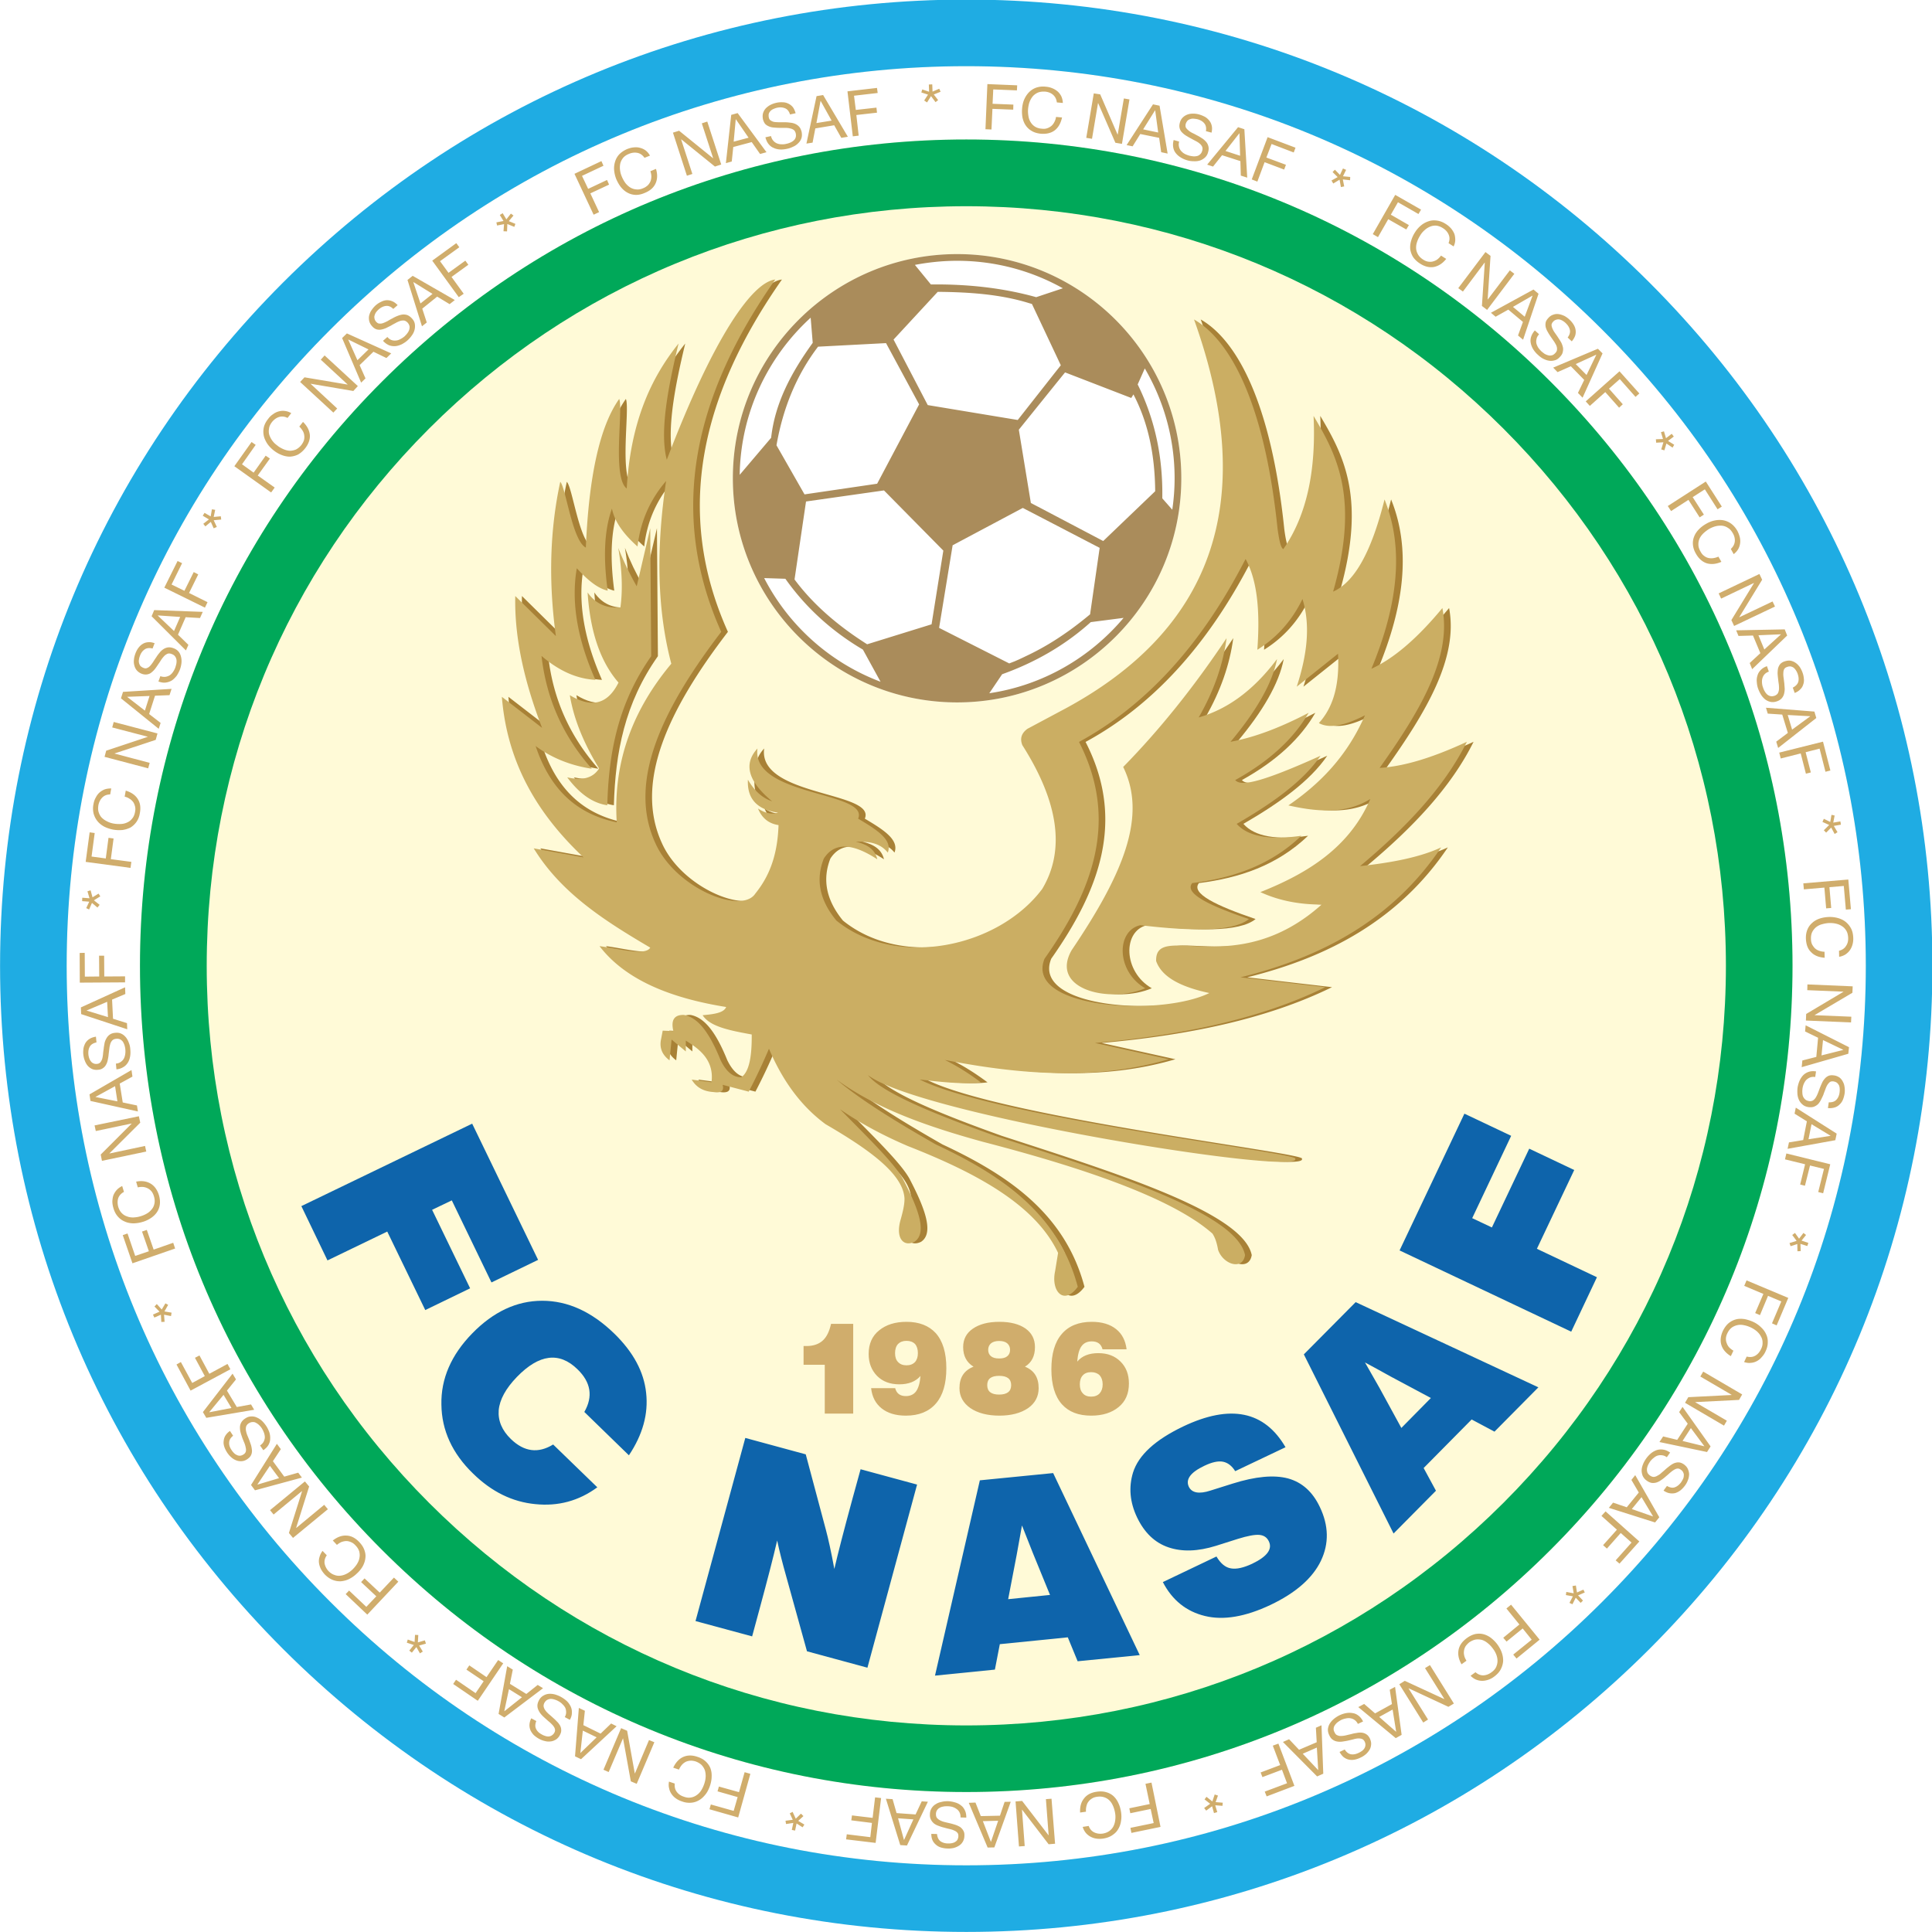 <svg xmlns="http://www.w3.org/2000/svg" xmlns:xlink="http://www.w3.org/1999/xlink" xml:space="preserve" viewBox="0 0 859.84 859.84"><defs><path id="a" d="M0 1080h1080V0H0Z"/></defs><defs><clipPath id="b" clipPathUnits="userSpaceOnUse"><use xlink:href="#a"/></clipPath><clipPath id="c" clipPathUnits="userSpaceOnUse"><path d="M525.821 651.496h100.52v169.108h-100.52z"/></clipPath><clipPath id="d" clipPathUnits="userSpaceOnUse"><use xlink:href="#a"/></clipPath></defs><g stroke-width="1.241"><g clip-path="url(#b)" transform="matrix(1.075 0 0 -1.075 -150.472 1010.31)"><path fill="#fffad7" d="M939.83 539.972c0-220.822-178.979-399.802-399.802-399.802-220.822 0-399.858 178.98-399.858 399.802S319.206 939.83 540.028 939.83c220.823 0 399.802-179.036 399.802-399.858"/><path fill="#fff" d="M540.028 167.574c-99.483 0-193.021 38.729-263.345 109.109-70.38 70.324-109.109 163.862-109.109 263.288 0 99.484 38.729 193.022 109.109 263.346 70.324 70.38 163.862 109.108 263.345 109.108 99.427 0 192.965-38.728 263.288-109.108 70.38-70.324 109.109-163.862 109.109-263.346 0-99.426-38.729-192.964-109.109-263.288-70.323-70.38-163.861-109.109-263.288-109.109m0 714.502c-91.387 0-177.281-35.614-241.886-100.219S197.923 631.358 197.923 539.971c0-91.33 35.615-177.224 100.219-241.829 64.605-64.604 150.499-100.218 241.886-100.218 91.33 0 177.225 35.614 241.829 100.218s100.219 150.499 100.219 241.829c0 91.387-35.614 177.281-100.219 241.886S631.358 882.076 540.028 882.076"/><path fill="#1face3" d="M540.028 140c-106.844 0-207.29 41.616-282.879 117.149C181.616 332.682 140 433.128 140 539.972s41.616 207.29 117.149 282.879C332.738 898.383 433.184 940 540.028 940s207.29-41.617 282.822-117.149C898.383 747.262 940 646.816 940 539.972s-41.617-207.29-117.15-282.823C747.318 181.616 646.872 140 540.028 140m0 772.425c-99.483 0-193.021-38.728-263.345-109.108-70.38-70.324-109.109-163.862-109.109-263.345 0-99.427 38.729-192.965 109.109-263.288 70.324-70.38 163.862-109.11 263.345-109.11 99.427 0 192.965 38.73 263.288 109.11 70.38 70.323 109.109 163.861 109.109 263.288 0 99.483-38.729 193.021-109.109 263.345-70.323 70.38-163.861 109.108-263.288 109.108"/><path fill="#00a859" d="M540.028 197.924c-91.387 0-177.281 35.614-241.886 100.219S197.923 448.642 197.923 539.972c0 91.387 35.615 177.281 100.219 241.886 64.605 64.604 150.499 100.219 241.886 100.219 91.33 0 177.225-35.615 241.829-100.219 64.605-64.605 100.219-150.499 100.219-241.886 0-91.33-35.614-177.225-100.219-241.829S631.358 197.924 540.028 197.924m0 656.521c-84.026 0-163.012-32.67-222.408-92.065-59.395-59.396-92.066-138.382-92.066-222.408 0-83.969 32.671-162.956 92.066-222.352 59.396-59.395 138.382-92.122 222.408-92.122 83.969 0 162.956 32.727 222.352 92.122 59.395 59.396 92.122 138.383 92.122 222.352 0 84.026-32.727 163.012-92.122 222.408s-138.383 92.065-222.352 92.065"/><path fill="#a88136" d="M750.036 632.717c-16.307-7.531-27.404-10.249-36.124-10.815 16.25 22.875 29.952 45.467 25.989 66.19-10.872-13.079-20.553-21.12-29.386-25.14 10.644 25.65 13.815 49.318 5.378 70.098-5.718-23.159-13.022-34.483-21.233-38.163 10.872 38.332 1.869 56.055-8.097 72.758 1.02-22.535-2.774-41.163-12.512-55.149-1.133.51-1.813 4.02-2.378 8.267-5.437 52.714-19.818 78.363-34.596 86.8 27.971-77.968 5.266-129.379-53.167-161.031l-15.798-8.436c-2.491-1.755-3.227-4.02-2.095-6.795 14.552-22.988 18.005-43.032 8.154-59.508-18.289-24.461-60.528-33.124-85.215-13.08-7.361 9.003-8.38 17.496-5.209 25.65 4.36 6.794 11.777 6.511 22.195-.284-.849 3.68-3.737 6.116-8.889 7.248 5.209.226 10.022-.453 13.249-4.473 2.038 5.379-4.756 9.569-12.287 14.042 4.813 11.324-44.334 9.116-41.673 29.047-6.172-6.682-3.454-13.986 6.002-21.856-4.077 1.359-7.361 4.473-10.022 8.946-.396-8.493 4.417-12.457 12.513-13.646-2.661-.906-5.435-.17-8.323 1.699 1.586-3.907 4.36-6.228 8.55-6.851-.453-13.476-4.36-21.856-9.626-28.368-5.662-8.719-33.01 2.039-41.446 20.95-11.551 25.253 2.774 55.376 27.348 87.423-22.536 50.053-10.815 98.464 22.365 145.856-9.343-1.019-25.253-23.045-44.901-74.627-2.944 11.211.227 28.877 4.87 48.128-11.438-14.211-19.874-32.5-21.516-60.018-6.059 4.587-1.303 32.953-3.058 37.087-8.097-11.381-12.626-32.218-13.872-61.547-5.549 2.831-8.267 25.026-10.588 27.235-4.303-19.874-4.926-41.107-1.755-63.869l-16.817 16.59c-.396-17.609 3.907-35.898 11.041-54.583l-16.646 12.853c2.264-28.254 15.514-49.147 33.859-66.473l-20.61 3.737c11.437-18.685 29.613-30.122 48.241-41.107-2.095-3.511-12.853-.453-21.063.623 10.588-13.816 29.104-21.459 52.488-25.197-1.019-2.491-5.322-3.001-9.796-3.397 3.001-4.813 11.721-6.397 20.384-7.983.057-8.494-.849-15.232-4.303-17.723-3.907 0-6.568 2.944-8.606 7.135-5.436 13.475-10.419 17.779-15.175 18.684-3.907.114-5.492-1.981-4.36-6.68l-4.416.17-.68-3.568c-.792-3.737.567-6.568 3.511-8.72l.849 8.607 5.832-4.926V509c4.643-2.888 11.891-7.417 10.645-17.213l-8.154 1.076c1.699-2.831 4.36-4.87 9.06-5.153 3.057-.452 4.473.396 3.737 3.001l10.815-2.831a238 238 0 0 1 8.38 17.779c5.775-13.646 13.588-24.007 23.44-31.255 17.61-10.248 32.104-20.44 32.671-30.745.056-2.435-.679-5.492-1.586-8.72-2.264-7.813 1.189-11.437 5.662-9.229 5.379 3.51 1.756 13.533-4.416 25.423-3.17 6.511-15.174 18.005-26.329 29.443 8.097-5.606 17.496-10.701 28.084-15.232 28.594-11.21 52.828-24.403 62.114-44.22l-1.189-7.644c-1.755-8.097 3.51-14.382 9.399-6.398-8.04 30.348-31.651 46.26-58.773 58.942-16.476 9.4-31.368 18.572-41.05 26.839 16.533-12.117 37.936-19.534 60.585-25.763 44.334-11.494 78.986-23.894 95.01-37.993 1.302-2.038 1.811-4.246 2.264-6.737 2.096-6.059 10.193-8.608 11.211-2.153-3.566 17.667-56.678 34.143-103.503 49.375-25.253 9.059-46.939 17.835-52.601 25.139 21.46-16.646 179.942-41.899 176.884-34.652 3.115 2.264-124.736 17.156-155.538 32.841 9.796-1.19 18.911-2.039 25.367-1.19-4.926 3.681-9.852 6.795-14.892 9.286 31.991-6.285 63.246-8.38 92.688.284l-30.518 6.737c35.389 3.171 68.115 9.739 95.35 23.101l-35.105 4.078c33.916 8.379 63.076 24.063 83.063 53.79-8.946-4.19-20.836-6.342-33.632-7.758 18.854 15.741 34.878 32.501 44.277 51.469m-385.533-1.755c6.851-5.097 14.664-8.097 23.214-9.399-11.381 12.909-18.741 28.254-20.78 46.712 7.588-6.512 15.005-9.513 22.252-9.909-7.191 16.307-10.135 31.821-7.643 46.203 4.19-4.643 8.436-8.267 12.74-9.286-1.756 13.08-1.529 24.687 1.754 33.973 1.19-5.605 5.097-10.758 10.645-15.684 1.133 10.305 5.153 19.364 11.834 27.122-4.02-27.065-3.963-52.488 2.095-75.646-15.571-18.629-24.12-40.088-22.535-65.681-14.835 3.114-26.952 11.777-33.576 31.595m325.401-65.624c-35.501-31.822-69.077-6.682-68.512-23.385 2.435-6.907 10.646-10.815 22.027-13.249-20.214-9.909-76.722-6.625-68.229 14.212 19.704 28.027 31.029 57.074 14.212 89.744 26.781 14.552 50.11 38.842 69.021 75.759 5.095-9.455 5.888-22.705 4.87-37.596 8.097 5.039 14.324 12.003 18.684 21.006 3.455-11.154 1.812-23.441-2.378-36.294l17.1 13.646c.735-14.212-2.604-22.818-7.927-28.707 4.416-2.491 11.041-.906 19.081 3.227-7.531-17.213-18.855-28.48-31.764-37.313 12.23-2.775 23.951-3.567 33.972 2.661-8.663-20.043-25.819-30.745-45.523-38.559 7.87-3.624 16.363-5.152 25.366-5.152"/><path fill="#a88136" d="M654.743 598.745c14.891 8.606 27.574 17.722 34.708 28.197-27.291-12.343-33.293-12.343-35.331-10.078 14.495 8.04 24.347 17.382 30.405 27.857-11.267-5.889-22.138-10.135-32.331-12.003 10.419 12.456 17.27 24.007 19.252 34.255-10.306-13.645-21.177-20.95-32.444-24.177 6.228 10.815 10.079 21.799 11.551 32.84-13.646-20.44-27.914-38.162-42.806-53.337 10.079-20.61-.397-44.844-21.346-75.872-9.229-16.251 15.684-22.082 30.405-15.741-11.947 6.908-12.06 23.781-1.981 26.102 19.591-2.321 38.219-3.001 44.957 2.548-16.138 5.493-26.952 10.589-23.441 14.892 16.703 2.095 32.274 7.247 45.183 19.591-12.909-1.868-22.082-.397-26.781 4.926M411.951 721.16l-5.605-24.064c-3.058 5.266-5.606 10.588-7.644 15.911 1.472-8.833 1.925-17.1.906-24.631-5.662-.509-10.249 1.36-13.589 6.172 1.019-15.741 4.982-28.424 12.74-37.313-4.7-9.513-11.664-10.362-20.158-5.209 1.756-10.419 6.172-20.497 12.174-30.349-2.661-4.19-7.248-5.039-13.193-3.681 4.813-6.511 10.305-10.644 16.534-11.55.622 21.799 4.473 42.239 18.231 61.717z"/><path fill="#cbae63" d="M747.262 632.717c-16.25-7.531-27.404-10.249-36.124-10.815 16.25 22.875 29.952 45.467 25.989 66.19-10.815-13.079-20.553-21.12-29.386-25.14 10.644 25.65 13.815 49.318 5.435 70.098-5.775-23.159-13.022-34.483-21.29-38.163 10.872 38.332 1.869 56.055-8.097 72.758 1.077-22.535-2.774-41.163-12.512-55.149-1.133.51-1.756 4.02-2.378 8.267-5.437 52.714-19.818 78.363-34.596 86.8 27.971-77.968 5.322-129.379-53.168-161.031l-15.797-8.436c-2.434-1.755-3.227-4.02-2.095-6.795 14.609-22.988 18.062-43.032 8.21-59.508-18.345-24.461-60.527-33.124-85.214-13.08-7.418 9.003-8.437 17.496-5.209 25.65 4.303 6.794 11.72 6.511 22.138-.284-.792 3.68-3.737 6.116-8.889 7.248 5.265.226 10.022-.453 13.249-4.473 2.038 5.379-4.756 9.569-12.287 14.042 4.813 11.324-44.277 9.116-41.673 29.047-6.172-6.682-3.454-13.986 6.059-21.856-4.134 1.359-7.418 4.473-10.022 8.946-.397-8.493 4.416-12.457 12.456-13.646-2.604-.906-5.435-.17-8.266 1.699 1.585-3.907 4.36-6.228 8.493-6.851-.453-13.476-4.36-21.856-9.626-28.368-5.662-8.719-32.953 2.039-41.39 20.95-11.607 25.253 2.775 55.376 27.291 87.423-22.478 50.053-10.814 98.464 22.366 145.856-9.286-1.019-25.253-23.045-44.901-74.627-2.944 11.211.227 28.877 4.87 48.128-11.438-14.211-19.874-32.5-21.46-60.018-6.115 4.587-1.359 32.953-3.114 37.087-8.097-11.381-12.57-32.218-13.815-61.547-5.606 2.831-8.324 25.026-10.589 27.235-4.303-19.874-4.926-41.107-1.811-63.869l-16.817 16.59c-.396-17.609 3.907-35.898 11.098-54.583l-16.647 12.853c2.265-28.254 15.458-49.147 33.803-66.473l-20.61 3.737c11.437-18.685 29.613-30.122 48.241-41.107-2.038-3.511-12.853-.453-21.006.623 10.588-13.816 29.047-21.459 52.431-25.197-.963-2.491-5.266-3.001-9.739-3.397 3.001-4.813 11.664-6.397 20.327-7.983.057-8.494-.849-15.232-4.303-17.723-3.907 0-6.568 2.944-8.606 7.135-5.436 13.475-10.362 17.779-15.175 18.684-3.85.114-5.492-1.981-4.36-6.68l-4.416.17-.68-3.568c-.792-3.737.623-6.568 3.511-8.72l.849 8.607 5.889-4.926V509c4.586-2.888 11.89-7.417 10.644-17.213l-8.21 1.076c1.699-2.831 4.36-4.87 9.06-5.153 3.114-.452 4.473.396 3.737 3.001l10.814-2.831a237 237 0 0 1 8.381 17.779c5.775-13.646 13.588-24.007 23.44-31.255 17.61-10.248 32.104-20.44 32.671-30.745.056-2.435-.68-5.492-1.586-8.72-2.264-7.813 1.246-11.437 5.662-9.229 5.436 3.51 1.756 13.533-4.416 25.423-3.17 6.511-15.118 18.005-26.329 29.443 8.097-5.606 17.496-10.701 28.084-15.232 28.594-11.21 52.828-24.403 62.171-44.22l-1.246-7.644c-1.755-8.097 3.567-14.382 9.399-6.398-8.04 30.348-31.651 46.26-58.773 58.942-16.476 9.4-31.368 18.572-41.05 26.839 16.533-12.117 37.936-19.534 60.585-25.763 44.334-11.494 78.986-23.894 95.01-37.993 1.302-2.038 1.868-4.246 2.321-6.737 2.096-6.059 10.192-8.608 11.154-2.153-3.51 17.667-56.621 34.143-103.503 49.375-25.253 9.059-46.939 17.835-52.601 25.139 21.46-16.646 179.942-41.899 176.884-34.652 3.115 2.264-124.679 17.156-155.481 32.841 9.739-1.19 18.854-2.039 25.31-1.19-4.87 3.681-9.852 6.795-14.892 9.286 31.991-6.285 63.246-8.38 92.688.284l-30.518 6.737c35.445 3.171 68.115 9.739 95.35 23.101l-35.105 4.078c33.916 8.379 63.076 24.063 83.063 53.79-8.946-4.19-20.78-6.342-33.576-7.758 18.798 15.741 34.822 32.501 44.221 51.469m-385.533-1.755c6.908-5.097 14.721-8.097 23.271-9.399-11.438 12.909-18.742 28.254-20.837 46.712 7.588-6.512 15.005-9.513 22.309-9.909-7.248 16.307-10.192 31.821-7.7 46.203 4.246-4.643 8.436-8.267 12.796-9.286-1.812 13.08-1.585 24.687 1.755 33.973 1.133-5.605 5.04-10.758 10.588-15.684 1.189 10.305 5.153 19.364 11.834 27.122-4.02-27.065-3.963-52.488 2.152-75.646-15.571-18.629-24.177-40.088-22.592-65.681-14.835 3.114-26.952 11.777-33.576 31.595m325.401-65.624c-35.501-31.822-69.021-6.682-68.512-23.385 2.435-6.907 10.703-10.815 22.027-13.249-20.214-9.909-76.665-6.625-68.229 14.212 19.761 28.027 31.029 57.074 14.269 89.744 26.724 14.552 50.053 38.842 68.964 75.759 5.152-9.455 5.945-22.705 4.87-37.596 8.097 5.039 14.324 12.003 18.684 21.006 3.455-11.154 1.812-23.441-2.378-36.294l17.1 13.646c.735-14.212-2.604-22.818-7.927-28.707 4.416-2.491 11.041-.906 19.081 3.227-7.531-17.213-18.855-28.48-31.708-37.313 12.231-2.775 23.952-3.567 33.916 2.661-8.663-20.043-25.819-30.745-45.523-38.559 7.87-3.624 16.363-5.152 25.366-5.152"/><path fill="#cbae63" d="M651.969 598.745c14.891 8.606 27.631 17.722 34.708 28.197-27.291-12.343-33.293-12.343-35.331-10.078 14.495 8.04 24.347 17.382 30.405 27.857-11.267-5.889-22.082-10.135-32.331-12.003 10.419 12.456 17.27 24.007 19.252 34.255-10.249-13.645-21.177-20.95-32.444-24.177 6.228 10.815 10.079 21.799 11.551 32.84-13.646-20.44-27.914-38.162-42.806-53.337 10.136-20.61-.397-44.844-21.346-75.872-9.229-16.251 15.684-22.082 30.462-15.741-12.004 6.908-12.117 23.781-2.038 26.102 19.647-2.321 38.219-3.001 44.957 2.548-16.138 5.493-26.952 10.589-23.441 14.892 16.703 2.095 32.274 7.247 45.183 19.591-12.909-1.868-22.082-.397-26.781 4.926M409.177 721.16l-5.605-24.064a123.6 123.6 0 0 0-7.644 15.911c1.528-8.833 1.925-17.1.906-24.631-5.606-.509-10.249 1.36-13.589 6.172 1.019-15.741 5.039-28.424 12.796-37.313-4.756-9.513-11.664-10.362-20.157-5.209 1.699-10.419 6.115-20.497 12.117-30.349-2.661-4.19-7.248-5.039-13.193-3.681 4.869-6.511 10.305-10.644 16.59-11.55.566 21.799 4.473 42.239 18.175 61.717z"/><path fill="#d0ad6c" d="m388.963 873.13.85-1.925-8.89-4.19 2.548-5.379 7.814 3.681.849-1.926-7.757-3.623 3.624-7.758-2.265-1.075-7.927 16.929zm14.948 3.398c-1.132.227-2.321.113-3.511-.396-1.019-.397-1.868-.963-2.434-1.643a6 6 0 0 1-1.189-2.321 8.3 8.3 0 0 1-.114-2.661c.114-.963.34-1.869.737-2.774.396-.963.906-1.869 1.471-2.662q.935-1.189 2.039-1.868a5.4 5.4 0 0 1 2.491-.793q1.36-.17 2.888.51c.736.283 1.359.736 1.869 1.189.509.509.849 1.075 1.132 1.698.226.623.34 1.303.34 1.982 0 .736-.17 1.472-.397 2.152l2.322.962c.679-2.265.623-4.246-.17-6.001-.793-1.756-2.265-3.058-4.53-3.964-1.302-.566-2.604-.849-3.793-.793-1.19.057-2.265.34-3.284.906-.963.51-1.869 1.246-2.661 2.208-.793.963-1.416 2.095-1.982 3.341a13.2 13.2 0 0 0-.906 3.794 9 9 0 0 0 .396 3.51 7.6 7.6 0 0 0 1.755 3.058c.85.849 1.926 1.585 3.228 2.151.906.34 1.812.623 2.718.68.905.113 1.812.056 2.604-.17.85-.227 1.642-.566 2.322-1.076.736-.566 1.302-1.246 1.811-2.151l-2.264-.907q-1.19 1.699-2.888 2.039m17.213 9.172 14.042-11.381h.057l-4.7 14.439 2.265.736 5.775-17.779-2.605-.849-13.928 11.267-.057-.057 4.643-14.268-2.264-.736-5.776 17.836Zm24.234 7.304 11.947-16.193-2.661-.737-3.454 4.927-7.644-2.039-.623-6.002-2.435-.679 2.209 19.987zm4.53-10.192-5.266 7.644-.057-.056-.849-9.229zm15.117 12.174c-.962.396-2.039.509-3.341.227-.509-.114-.962-.284-1.472-.51a3.4 3.4 0 0 1-1.189-.793 3 3 0 0 1-.736-1.132c-.113-.453-.113-1.02 0-1.586s.396-1.019.793-1.246a3.8 3.8 0 0 1 1.528-.622 20 20 0 0 1 1.982-.113h2.265c.736 0 1.529-.057 2.265-.17.736-.057 1.472-.227 2.095-.51a4.9 4.9 0 0 0 1.642-1.189c.453-.509.793-1.246 1.019-2.151.17-.963.17-1.869-.113-2.662a5 5 0 0 0-1.359-2.038c-.567-.567-1.246-1.076-2.095-1.416a9.6 9.6 0 0 0-2.435-.849c-1.019-.226-2.038-.34-3.001-.283-.962.057-1.868.283-2.661.679-.849.34-1.529.906-2.095 1.642-.566.737-.963 1.642-1.245 2.718l2.321.51c.17-.736.453-1.359.906-1.869.396-.509.906-.849 1.472-1.132.566-.227 1.189-.397 1.869-.397q1.018-.085 2.038.17a8 8 0 0 1 1.642.51 5 5 0 0 1 1.415.849c.397.34.68.737.85 1.246.17.453.17 1.076.057 1.699-.17.623-.397 1.132-.85 1.472a3.8 3.8 0 0 1-1.529.623c-.622.17-1.302.226-2.038.226h-2.208c-.793 0-1.529.057-2.265.113-.793.057-1.472.17-2.095.453a4.5 4.5 0 0 0-1.642 1.019c-.453.51-.736 1.19-.963 1.982-.17.963-.17 1.812.057 2.548a5.3 5.3 0 0 0 1.133 1.982 8.1 8.1 0 0 0 1.924 1.416q1.19.594 2.378.849c.963.226 1.869.283 2.719.226.849 0 1.641-.226 2.321-.566a5.3 5.3 0 0 0 1.869-1.472c.509-.68.849-1.529 1.132-2.492l-2.322-.509q-.594 1.954-2.038 2.548m15.741 5.493 10.249-17.27-2.719-.453-2.944 5.21-7.814-1.302-1.132-5.889-2.548-.397 4.19 19.648zm3.51-10.588-4.529 8.153-.057-.056-1.698-9.116zm18.799 13.532.283-2.095-9.795-1.133.736-5.888 8.549.963.227-2.096-8.55-.962.963-8.55-2.435-.283-2.208 18.628zm25.762-.34.566-1.246-2.831-1.132 1.812-2.322-1.076-.849-1.868 2.491-1.643-2.604-1.189.793 1.586 2.434-2.774.906.396 1.246 2.831-.963-.113 3.001 1.415.057.114-3.001zm32.275 1.416-.113-2.095-9.796.396-.283-5.945 8.606-.339-.057-2.096-8.606.34-.397-8.55-2.491.114.793 18.685zm14.834-3.907c-.849.736-1.981 1.189-3.284 1.302-1.132.057-2.095-.056-2.944-.396a6.1 6.1 0 0 1-2.095-1.472 8.6 8.6 0 0 1-1.359-2.322c-.339-.905-.509-1.812-.623-2.774a11 11 0 0 1 .114-3.058 6.5 6.5 0 0 1 .906-2.604 5.7 5.7 0 0 1 1.811-1.869c.737-.453 1.699-.792 2.831-.849q1.19-.17 2.208.17c.68.226 1.247.566 1.756.962a5.3 5.3 0 0 1 1.245 1.642c.34.623.567 1.303.68 2.095l2.491-.226c-.509-2.322-1.471-4.077-2.944-5.266-1.528-1.189-3.454-1.642-5.832-1.472-1.472.17-2.718.51-3.737 1.132a7.4 7.4 0 0 0-2.492 2.265c-.678.963-1.075 2.038-1.358 3.228a14.4 14.4 0 0 0-.17 3.85c.113 1.359.397 2.661.906 3.793s1.189 2.152 1.982 2.945a7.7 7.7 0 0 0 2.944 1.868 8.9 8.9 0 0 0 3.906.397 8.7 8.7 0 0 0 2.718-.623 8.3 8.3 0 0 0 2.266-1.359 6.9 6.9 0 0 0 1.528-2.039c.34-.792.567-1.698.623-2.717l-2.491.226c-.17 1.359-.68 2.378-1.586 3.171m19.534.17 7.191-16.647h.057l2.548 14.948 2.321-.396-3.114-18.402-2.718.453-7.134 16.42h-.056l-2.491-14.778-2.379.396 3.114 18.402zm24.574-4.7 3.341-19.817-2.661.566-.85 5.945-7.813 1.585-3.171-5.095-2.492.509 10.928 16.873zm-.566-11.098-1.246 9.173h-.057l-4.926-7.87zm19.138 3.737c-.623.793-1.585 1.416-2.831 1.755-.51.114-1.019.17-1.528.227-.567.057-1.02 0-1.473-.17a2.5 2.5 0 0 1-1.189-.68 3.85 3.85 0 0 1-.736-1.359c-.113-.565-.113-1.075.113-1.528a5.5 5.5 0 0 1 1.133-1.189c.452-.396 1.019-.736 1.699-1.076.679-.283 1.301-.679 1.981-1.019s1.303-.736 1.982-1.189c.622-.397 1.132-.906 1.585-1.416s.737-1.132.907-1.812c.169-.679.169-1.472-.114-2.377-.226-.963-.679-1.699-1.302-2.266a6.1 6.1 0 0 0-2.095-1.245 7.5 7.5 0 0 0-2.548-.283q-1.36 0-2.548.339c-1.019.284-1.982.68-2.774 1.189-.85.51-1.53 1.076-2.096 1.812-.565.68-.905 1.473-1.075 2.378-.17.963-.113 1.926.17 3.058l2.264-.623c-.17-.793-.226-1.472-.056-2.095.113-.623.396-1.189.793-1.699.396-.452.848-.905 1.471-1.245.567-.34 1.246-.567 1.925-.793a14 14 0 0 1 1.643-.283c.566-.057 1.132 0 1.641.113.51.114.963.396 1.303.736.397.34.68.85.85 1.472.17.623.17 1.189-.057 1.699a3.76 3.76 0 0 1-1.076 1.302c-.453.397-1.02.737-1.698 1.076-.623.34-1.303.68-1.983 1.076-.679.34-1.302.736-1.981 1.133a9.2 9.2 0 0 0-1.585 1.302c-.51.509-.793 1.076-.963 1.699-.17.679-.17 1.358.057 2.208q.34 1.358 1.188 2.208c.566.566 1.19.962 1.926 1.246.735.282 1.528.396 2.378.396.849 0 1.698-.114 2.491-.34a12.7 12.7 0 0 0 2.491-1.019c.737-.453 1.36-1.019 1.812-1.642.509-.623.793-1.359.963-2.152.17-.849.113-1.755-.114-2.717l-2.321.622c.227 1.303 0 2.379-.623 3.171m16.533-2.378 1.189-20.044-2.661.849-.17 6.002-7.587 2.435-3.737-4.7-2.434.793 12.796 15.514zm-1.755-10.984-.283 9.285h-.057l-5.718-7.304zm22.931 3.341-.736-1.981-9.173 3.51-2.152-5.606 8.097-3.001-.735-1.981-8.098 3.058-3-8.041-2.322.906 6.568 17.496zm22.649-12.117-.057-1.359-3.001.34.567-2.888-1.36-.283-.566 3.058-2.604-1.586-.736 1.246 2.548 1.415-2.095 2.095.962.963 2.095-2.152 1.246 2.661 1.303-.566-1.303-2.661zm29.33-13.533-1.076-1.812-8.493 4.87-2.945-5.153 7.474-4.303-1.075-1.812-7.475 4.247-4.246-7.418-2.151 1.246 9.285 16.25zm11.437-10.362c-.453 1.076-1.246 1.981-2.322 2.661-.962.623-1.868.963-2.775 1.076-.905.056-1.755-.057-2.548-.397a7.3 7.3 0 0 1-2.264-1.415 8.8 8.8 0 0 1-1.868-2.208c-.567-.906-1.02-1.812-1.303-2.718a6.8 6.8 0 0 1-.397-2.718c.057-.906.34-1.698.793-2.491.454-.793 1.133-1.473 2.095-2.095q1.02-.68 2.039-.849c.679-.114 1.359-.114 1.982.056q1.018.255 1.868.849a8.2 8.2 0 0 1 1.529 1.586l2.151-1.359c-1.472-1.869-3.17-2.944-5.039-3.341-1.869-.34-3.85.113-5.832 1.416-1.246.793-2.151 1.698-2.831 2.661a8.6 8.6 0 0 0-1.189 3.227c-.113 1.133 0 2.265.34 3.454s.849 2.378 1.585 3.511a11.8 11.8 0 0 0 2.548 2.944 9.4 9.4 0 0 0 3.115 1.699c1.132.396 2.264.453 3.51.283 1.189-.17 2.434-.623 3.624-1.415.849-.51 1.528-1.133 2.151-1.813a9 9 0 0 0 1.359-2.208c.283-.792.397-1.642.397-2.548s-.227-1.755-.68-2.718l-2.095 1.359c.509 1.303.509 2.435.057 3.511m17.326-8.776-1.188-18.062v-.057l9.172 12.117 1.869-1.415-11.268-14.948-2.151 1.641 1.188 17.893-.057.057-9.002-12.004-1.925 1.415 11.267 14.948zm19.873-15.684-6.397-19.025-2.096 1.755 2.039 5.606-6.059 5.096-5.265-2.944-1.926 1.642 17.609 9.625zm-5.719-9.512 3.228 8.663-.057.057-8.04-4.644zm18.687-5.436c-.227 1.02-.793 1.925-1.756 2.832a6 6 0 0 1-1.188.905 4.6 4.6 0 0 1-1.36.566c-.452.057-.905.057-1.358-.113-.453-.113-.906-.396-1.303-.849-.395-.453-.622-.906-.622-1.416.057-.453.17-.962.452-1.529.227-.565.567-1.132 1.02-1.755.396-.566.849-1.189 1.246-1.811.452-.68.848-1.303 1.245-1.982.34-.623.566-1.303.736-1.982s.114-1.359-.056-2.038q-.17-1.02-1.19-2.039c-.622-.736-1.415-1.246-2.208-1.415-.793-.227-1.641-.283-2.434-.114-.793.114-1.585.453-2.378.85a9.7 9.7 0 0 0-2.095 1.585c-.793.68-1.416 1.472-1.926 2.265-.51.85-.848 1.699-1.018 2.604-.17.85-.114 1.756.17 2.605.282.906.792 1.755 1.528 2.605l1.755-1.586c-.509-.623-.906-1.188-1.019-1.812-.17-.623-.226-1.245-.113-1.868s.396-1.189.736-1.812c.396-.566.849-1.076 1.359-1.585.396-.34.849-.68 1.302-1.02.509-.282 1.019-.509 1.529-.622.509-.17 1.019-.114 1.529 0 .452.113.962.453 1.415.962.453.453.68.963.68 1.472.056.51-.057 1.076-.283 1.642a14 14 0 0 1-1.02 1.756c-.453.622-.849 1.245-1.302 1.868-.396.623-.849 1.246-1.189 1.925a7.1 7.1 0 0 0-.85 1.926c-.169.679-.169 1.302-.056 1.981.113.623.509 1.246 1.076 1.869.623.735 1.359 1.189 2.094 1.415.737.283 1.53.34 2.266.227.792-.114 1.528-.397 2.321-.737a10.3 10.3 0 0 0 2.038-1.472c.737-.679 1.303-1.359 1.755-2.095.453-.736.737-1.472.85-2.264a5.3 5.3 0 0 0-.17-2.322c-.283-.792-.736-1.585-1.415-2.378l-1.699 1.586c.793 1.075 1.133 2.151.906 3.17m13.532-9.739-8.267-18.345-1.924 1.982 2.604 5.379-5.549 5.662-5.492-2.435-1.812 1.868 18.515 7.814zm-6.625-8.946 4.021 8.323-.057.057-8.437-3.851zm21.856-7.644-1.586-1.416-6.511 7.361-4.473-3.963 5.718-6.455-1.528-1.416-5.719 6.455-6.398-5.718-1.698 1.868 13.985 12.457zm14.439-21.233-.68-1.189-2.548 1.699-.849-2.831-1.302.396.905 2.944-3.001-.17-.113 1.416 2.944.113-.848 2.831 1.245.34.85-2.831 2.377 1.812.85-1.133-2.378-1.812zm19.704-25.592-1.756-1.132-5.265 8.266-5.04-3.227 4.643-7.248-1.755-1.132-4.642 7.247-7.192-4.643-1.358 2.096 15.74 10.135zm5.379-14.439c.113 1.132-.17 2.322-.85 3.454-.566.963-1.188 1.699-1.981 2.151-.736.51-1.529.793-2.435.907-.849.056-1.755 0-2.661-.227-.906-.226-1.812-.623-2.661-1.076a16.3 16.3 0 0 1-2.435-1.868c-.679-.68-1.246-1.416-1.585-2.209a5.5 5.5 0 0 1-.454-2.548c0-.905.34-1.868.907-2.831.396-.735.849-1.302 1.415-1.698a4.6 4.6 0 0 1 1.812-.906c.622-.113 1.302-.17 2.038-.057.68.114 1.415.283 2.095.623l1.246-2.152c-2.151-.962-4.19-1.132-6.002-.622-1.811.566-3.341 1.868-4.529 3.963-.736 1.246-1.133 2.492-1.246 3.68a7.3 7.3 0 0 0 .453 3.341c.396 1.076 1.019 2.038 1.868 2.945q1.274 1.358 3.058 2.378c1.133.679 2.378 1.189 3.567 1.415a9.5 9.5 0 0 0 3.568.113 8.2 8.2 0 0 0 3.226-1.359c1.02-.736 1.869-1.698 2.605-2.944.453-.849.793-1.755 1.019-2.604.227-.906.283-1.756.17-2.605s-.34-1.642-.793-2.435c-.452-.792-1.075-1.472-1.868-2.095l-1.19 2.152c.963.906 1.53 1.925 1.643 3.114m11.324-15.854-9.456-15.458.057-.056 13.702 6.512 1.019-2.096-16.929-8.04-1.133 2.435 9.343 15.287-.057.057L852.521 692l-1.02 2.151 16.873 8.04zm10.361-23.101-14.495-13.929-1.019 2.548 4.416 4.077-3.057 7.304-6.002-.17-.962 2.321 20.1.397zm-9.455-5.775 6.851 6.228v.056l-9.287-.396zm14.042-13.42c.282.963.17 2.095-.227 3.284-.169.51-.396.963-.679 1.416a4.8 4.8 0 0 1-.963 1.132c-.34.283-.793.453-1.245.566-.453.057-.963 0-1.53-.226-.566-.17-.961-.51-1.188-.906-.227-.453-.34-1.019-.34-1.585-.057-.623 0-1.303.113-2.039.114-.736.17-1.472.284-2.208.056-.793.113-1.529.17-2.265a8.6 8.6 0 0 0-.284-2.151 4.3 4.3 0 0 0-.963-1.812c-.453-.51-1.132-.963-1.981-1.246-.963-.34-1.813-.397-2.661-.227a5.6 5.6 0 0 0-2.209 1.019 8.1 8.1 0 0 0-1.698 1.926c-.453.736-.85 1.529-1.133 2.321-.396.963-.566 1.982-.622 2.944-.114.963 0 1.869.283 2.718.226.85.679 1.586 1.358 2.265.623.679 1.473 1.189 2.548 1.586l.793-2.265a4.2 4.2 0 0 1-1.756-1.076c-.452-.51-.735-1.019-.905-1.642-.17-.566-.227-1.189-.17-1.925.057-.68.17-1.359.453-1.982q.255-.85.679-1.529c.283-.51.623-.962 1.019-1.302q.595-.51 1.36-.68c.509-.113 1.075-.056 1.755.17.566.227 1.019.567 1.302 1.019.226.453.396.963.453 1.586s0 1.302-.057 2.038c-.113.736-.227 1.472-.282 2.208-.114.793-.17 1.529-.227 2.265 0 .793.057 1.473.17 2.152.169.623.452 1.245.849 1.755.453.51 1.019.906 1.869 1.189.849.283 1.698.397 2.491.283.792-.17 1.472-.453 2.095-.905.68-.454 1.189-1.02 1.698-1.699.453-.68.85-1.472 1.133-2.265.34-.906.51-1.755.566-2.605.114-.849 0-1.698-.283-2.434a4.36 4.36 0 0 0-1.246-1.982c-.566-.623-1.302-1.076-2.265-1.472l-.793 2.208c1.19.623 1.983 1.416 2.266 2.378m7.474-14.947-15.797-12.4-.793 2.605 4.813 3.623-2.322 7.588-6.002.396-.736 2.435 20.044-1.586zm-10.022-4.813 7.474 5.492-.056.057-9.23.51zm15.853-16.93-2.038-.51-2.436 9.57-5.774-1.473 2.151-8.379-2.039-.51-2.151 8.38-8.267-2.095-.623 2.434 18.119 4.53zm2.945-25.537-1.189-.736-1.415 2.661-2.096-2.095-.962.963 2.208 2.208-2.775 1.246.567 1.302 2.661-1.302.51 2.944 1.302-.283-.567-2.945 2.944.51.227-1.359-2.944-.51zm5.549-31.877-2.095-.17-.849 9.795-5.946-.509.737-8.607-2.096-.17-.735 8.607-8.494-.736-.226 2.491 18.628 1.586zm-2.038-15.231c.679.963.962 2.095.905 3.397-.056 1.133-.283 2.095-.735 2.888-.453.736-1.02 1.416-1.756 1.868-.736.51-1.528.85-2.491 1.076-.906.227-1.812.284-2.831.284a12.8 12.8 0 0 1-3.001-.51c-.963-.227-1.755-.68-2.435-1.189a6.35 6.35 0 0 1-1.641-2.039c-.397-.849-.567-1.812-.51-2.944 0-.792.17-1.529.453-2.151.339-.623.735-1.189 1.188-1.642a4.9 4.9 0 0 1 1.756-1.019c.679-.227 1.415-.397 2.208-.397l.057-2.491c-2.378.17-4.247.906-5.549 2.265-1.416 1.302-2.096 3.17-2.209 5.605-.056 1.416.17 2.718.623 3.793a7.1 7.1 0 0 0 1.983 2.775c.848.793 1.868 1.359 3 1.755 1.189.397 2.435.623 3.794.68a12.5 12.5 0 0 0 3.907-.453c1.188-.34 2.264-.849 3.171-1.586a8.7 8.7 0 0 0 2.208-2.717c.566-1.076.849-2.378.906-3.794a8.9 8.9 0 0 0-.283-2.774 7.6 7.6 0 0 0-1.076-2.378c-.51-.737-1.133-1.303-1.869-1.812a7.1 7.1 0 0 0-2.604-.963l-.057 2.492c1.302.339 2.265.962 2.888 1.981m2.661-19.365-15.628-9.229v-.057l15.175-.623-.113-2.378-18.686.793.113 2.718 15.402 9.172.056.057-15.005.623.057 2.378 18.742-.793zm-1.699-25.252-19.308-5.549.284 2.775 5.775 1.471.736 7.928-5.379 2.604.227 2.548 17.948-9.059zm-11.098-.68 9.003 2.265v.057l-8.38 4.02zm6.115-18.402c.736.735 1.189 1.755 1.359 3.001.057.509.114 1.075.057 1.585 0 .51-.113.963-.283 1.415-.227.396-.51.793-.85 1.076-.396.283-.849.453-1.472.567-.566.056-1.076 0-1.472-.284-.397-.339-.736-.736-1.076-1.246a10.7 10.7 0 0 1-.792-1.811c-.283-.737-.567-1.415-.793-2.152-.283-.679-.623-1.359-.963-2.038s-.736-1.302-1.189-1.812c-.509-.51-1.076-.85-1.755-1.132-.623-.227-1.416-.283-2.322-.17-1.019.17-1.811.509-2.434 1.075a5.5 5.5 0 0 0-1.473 1.926 7 7 0 0 0-.622 2.491c-.057.849-.057 1.755.057 2.605q.255 1.527.848 2.887c.397.849.906 1.642 1.529 2.265.624.623 1.416 1.076 2.265 1.358.906.284 1.868.34 3.001.17l-.34-2.321c-.793.113-1.471.057-2.094-.17a5.3 5.3 0 0 1-1.53-.962c-.452-.453-.792-1.019-1.075-1.642s-.453-1.302-.566-1.982c-.057-.566-.114-1.133-.057-1.698 0-.566.113-1.133.283-1.586.227-.51.51-.906.906-1.245.339-.34.906-.566 1.585-.68.623-.113 1.19 0 1.642.283.453.284.793.679 1.133 1.189.34.566.623 1.133.906 1.869.283.679.51 1.358.792 2.095.283.679.566 1.415.906 2.095.284.679.68 1.246 1.133 1.754.397.51.962.907 1.585 1.19.567.226 1.303.283 2.151.17.963-.114 1.7-.453 2.379-.906a4.9 4.9 0 0 0 1.415-1.812c.397-.68.567-1.416.68-2.265a9.6 9.6 0 0 0 0-2.548c-.17-.962-.396-1.812-.736-2.604a5.5 5.5 0 0 0-1.415-1.982 4.63 4.63 0 0 0-2.039-1.189 7 7 0 0 0-2.718-.226l.34 2.377c1.359-.056 2.434.284 3.114 1.02m-.396-16.703-19.761-3.566.567 2.661 5.888.962 1.529 7.757-5.096 3.171.51 2.492 16.929-10.758Zm-11.098.396 9.173 1.416-7.927 4.813zm6.059-22.366-2.038.51 2.378 9.569-5.776 1.415-2.094-8.38-1.983.51 2.039 8.38-8.324 2.038.567 2.435 18.175-4.473zm-9.286-23.95-1.358-.057-.057 3.001-2.774-.906-.454 1.302 2.945.906-1.813 2.435 1.133.849 1.698-2.378 1.813 2.378 1.075-.849-1.868-2.322 2.831-.963-.453-1.301-2.831.906Zm-9.965-30.745-1.926.849 3.851 9.059-5.492 2.321-3.341-7.983-1.982.85 3.398 7.926-7.928 3.341.963 2.265 17.269-7.248zm-8.889-12.57c1.019.566 1.812 1.472 2.378 2.661.51.963.736 1.925.68 2.831 0 .906-.227 1.755-.68 2.491-.397.793-.963 1.473-1.642 2.095a12 12 0 0 1-2.435 1.586c-.962.453-1.925.793-2.888.963a6.3 6.3 0 0 1-2.718.056 6.3 6.3 0 0 1-2.378-1.019c-.735-.566-1.358-1.359-1.811-2.321-.397-.793-.567-1.473-.623-2.153 0-.735.056-1.358.34-1.981a4.9 4.9 0 0 1 1.019-1.755 8.5 8.5 0 0 1 1.755-1.359l-1.076-2.265q-3.057 1.869-3.906 4.586c-.567 1.813-.34 3.851.679 6.002.679 1.303 1.415 2.321 2.378 3.114a7.96 7.96 0 0 0 3.001 1.53c1.075.283 2.265.283 3.51.113a16.3 16.3 0 0 0 3.681-1.19 11.4 11.4 0 0 0 3.171-2.208c.906-.849 1.641-1.812 2.094-2.887.51-1.02.737-2.208.68-3.398 0-1.246-.34-2.491-.963-3.794-.395-.905-.962-1.641-1.585-2.321a6.4 6.4 0 0 0-2.038-1.642 6 6 0 0 0-2.435-.679c-.906-.114-1.812 0-2.775.34l1.076 2.264c1.36-.34 2.491-.226 3.511.34m-6.682-18.289-18.118-.905v-.057l13.079-7.644-1.19-2.039-16.136 9.457 1.359 2.321 17.892.906.056.057-12.965 7.587 1.188 2.038 16.138-9.455zm-13.25-21.572-19.704 4.134 1.528 2.321 5.832-1.416 4.361 6.682-3.568 4.812 1.415 2.152 11.608-16.364Zm-10.136 4.586 9.003-2.208v.057l-5.549 7.473zm-3.226-19.195c.962.34 1.812 1.02 2.604 2.038.284.453.566.906.792 1.359.227.454.34.907.34 1.415.057.454 0 .907-.226 1.303q-.254.68-1.019 1.19c-.453.339-.906.508-1.416.452-.51-.057-1.018-.283-1.528-.622-.51-.283-1.02-.737-1.586-1.19a39 39 0 0 0-1.698-1.471c-.567-.51-1.19-1.02-1.812-1.416-.566-.454-1.246-.793-1.869-1.02a5.05 5.05 0 0 0-2.038-.226c-.68.113-1.416.396-2.151.962-.85.567-1.36 1.303-1.7 2.038-.283.793-.453 1.586-.396 2.436.057.792.283 1.642.623 2.435.34.848.793 1.585 1.303 2.321a12.3 12.3 0 0 0 2.038 2.151 7.8 7.8 0 0 0 2.434 1.303 6 6 0 0 0 2.661.113c.907-.113 1.813-.566 2.718-1.189l-1.358-1.925c-.623.453-1.303.735-1.926.792-.622.113-1.245.057-1.868-.113-.567-.169-1.132-.509-1.642-.962-.566-.397-1.019-.906-1.472-1.473-.284-.453-.623-.962-.85-1.472-.226-.509-.396-1.019-.452-1.529-.057-.565 0-1.018.17-1.528s.565-.906 1.075-1.303c.566-.395 1.076-.565 1.586-.565a3.36 3.36 0 0 1 1.585.565c.566.283 1.133.68 1.642 1.19.566.453 1.132.962 1.699 1.471.566.51 1.188.963 1.755 1.416.623.453 1.246.85 1.869 1.076.622.226 1.245.339 1.925.283q.933-.085 2.038-.849c.736-.566 1.302-1.189 1.586-1.926a5.3 5.3 0 0 0 .509-2.264c-.056-.736-.17-1.529-.509-2.322a8.4 8.4 0 0 0-1.19-2.208 10.4 10.4 0 0 0-1.868-1.981c-.68-.51-1.416-.906-2.152-1.133a5.6 5.6 0 0 0-2.378-.057c-.792.114-1.642.51-2.492 1.077l1.416 1.924c1.189-.679 2.265-.906 3.228-.566m-8.154-14.552-19.138 6.059 1.756 2.151 5.662-1.925 4.983 6.115-3.058 5.209 1.585 1.982 9.966-17.439zm-9.625 5.549 8.776-3.058v.057l-4.756 7.928zm-5.096-22.592-1.586 1.359 6.568 7.361-4.472 3.964-5.72-6.455-1.585 1.416 5.719 6.397-6.399 5.719 1.7 1.869 13.985-12.457Zm-19.477-16.816-1.246.566 1.415 2.718-2.888.51.17 1.302 3.058-.566-.509 3.001 1.415.226.453-2.888 2.661 1.19.567-1.19-2.775-1.188 2.038-2.152-.963-.963-2.038 2.152Zm-23.159-22.479-1.359 1.643 7.643 6.17-3.736 4.644-6.682-5.436-1.358 1.585 6.68 5.493-5.378 6.625 1.925 1.585 11.833-14.496Zm-13.758-6.963c1.188.057 2.265.452 3.34 1.245.906.623 1.586 1.359 1.982 2.208.34.793.566 1.643.566 2.491 0 .907-.169 1.756-.509 2.662a10 10 0 0 1-1.416 2.492c-.623.848-1.302 1.585-2.095 2.208a7.2 7.2 0 0 1-2.378 1.358 6.7 6.7 0 0 1-2.604.17q-1.36-.254-2.718-1.188a8.2 8.2 0 0 1-1.529-1.643c-.34-.622-.567-1.245-.623-1.868-.114-.68-.057-1.36.113-2.038.17-.737.51-1.36.906-2.039l-2.038-1.472c-1.189 2.038-1.586 4.02-1.246 5.889q.51 2.802 3.397 4.925c1.133.85 2.322 1.416 3.511 1.7 1.132.225 2.265.225 3.398-.057a8.9 8.9 0 0 0 3.113-1.529 14 14 0 0 0 2.718-2.775c.793-1.133 1.416-2.264 1.812-3.454.397-1.188.567-2.378.51-3.51-.113-1.189-.453-2.265-1.02-3.34-.566-1.077-1.471-2.039-2.604-2.888a8.3 8.3 0 0 0-2.491-1.359c-.85-.284-1.699-.454-2.548-.454q-1.275 0-2.548.51c-.793.34-1.529.85-2.266 1.586l2.039 1.472c1.019-.906 2.095-1.302 3.228-1.302m-14.439-13.024-16.421 7.644-.057-.057 8.041-12.853-1.982-1.246-9.908 15.855 2.265 1.415 16.306-7.53.057.056-7.984 12.74 2.038 1.246 9.91-15.911zm-21.8-12.966-15.514 12.853 2.435 1.302 4.529-3.907 6.965 3.851-.906 5.945 2.208 1.188 2.718-19.874Zm-6.851 8.776 6.964-6.115h.057l-1.472 9.173zm-11.663-15.458c.963-.17 2.095.057 3.228.623.509.227.905.51 1.358.793.396.339.736.679.963 1.075.226.397.396.85.396 1.303q.086.68-.34 1.528c-.283.51-.623.85-1.076 1.02s-1.018.226-1.641.226a10 10 0 0 1-1.982-.396c-.679-.17-1.416-.34-2.152-.51-.735-.17-1.528-.283-2.265-.396a6.8 6.8 0 0 0-2.151 0c-.68.113-1.303.339-1.869.736-.622.396-1.075 1.019-1.472 1.868-.453.906-.623 1.756-.566 2.605.113.793.34 1.586.793 2.265.453.736 1.019 1.359 1.698 1.925.68.566 1.416 1.02 2.152 1.415.962.453 1.925.793 2.888.963q1.443.255 2.718 0c.905-.113 1.698-.51 2.434-1.076q1.105-.85 1.868-2.378l-2.151-1.019c-.34.679-.793 1.245-1.303 1.585-.509.397-1.075.623-1.698.737a4.45 4.45 0 0 1-1.925-.057 8 8 0 0 1-1.982-.623c-.51-.283-.962-.566-1.415-.906s-.85-.736-1.133-1.189c-.34-.396-.51-.849-.566-1.416-.057-.51.056-1.075.396-1.641.283-.623.623-1.02 1.133-1.19a3.05 3.05 0 0 1 1.641-.283c.624 0 1.303.113 2.04.283.678.17 1.415.34 2.151.51.736.226 1.472.34 2.208.453.793.17 1.473.17 2.151.113.68-.113 1.246-.283 1.813-.679.565-.34 1.018-.907 1.415-1.642.396-.85.623-1.699.566-2.491-.056-.793-.226-1.53-.623-2.209a8 8 0 0 0-1.528-1.868c-.623-.51-1.303-1.02-2.096-1.359a9.2 9.2 0 0 0-2.548-.906 5.9 5.9 0 0 0-2.434 0c-.793.17-1.472.51-2.152 1.019-.623.509-1.189 1.246-1.699 2.152l2.153 1.018c.679-1.131 1.584-1.811 2.604-1.981m-14.042-9.172-14.155 14.269 2.548 1.132 4.132-4.36 7.305 3.114-.34 6.002 2.322 1.02.736-20.044Zm-5.945 9.399 6.341-6.738h.057l-.566 9.286zm-14.949-17.666-.793 1.982 9.23 3.454-2.095 5.605-8.097-3.058-.736 1.926 8.096 3.058-3.057 8.04 2.321.849 6.625-17.496zm-25.026-5.888-.85 1.076 2.492 1.755-2.322 1.813.793 1.075 2.435-1.925.963 2.888 1.358-.453-.962-2.718 2.945-.227-.114-1.302-3.001.227.849-2.831-1.358-.397-.793 2.831Zm-30.972-9.229-.396 2.095 9.625 1.981-1.246 5.832-8.436-1.755-.397 2.038 8.437 1.755-1.755 8.38 2.491.51 3.738-18.345zm-15.401.226c1.076-.509 2.209-.679 3.511-.509 1.133.17 2.038.566 2.774 1.075.736.567 1.303 1.19 1.699 1.983.396.792.622 1.641.736 2.548.113.962.113 1.924-.057 2.887a12.7 12.7 0 0 1-.849 2.945c-.396.905-.849 1.641-1.472 2.264a5.4 5.4 0 0 1-2.265 1.359c-.849.283-1.811.34-2.944.17-.793-.114-1.529-.34-2.095-.736a4.8 4.8 0 0 1-1.473-1.359c-.396-.51-.623-1.133-.793-1.868a7 7 0 0 1-.168-2.209l-2.436-.339c-.113 2.378.396 4.303 1.586 5.775 1.132 1.529 2.888 2.492 5.266 2.831q2.207.339 3.907-.17a7.3 7.3 0 0 0 3.001-1.585 8.7 8.7 0 0 0 2.038-2.832c.566-1.131.905-2.321 1.132-3.68q.339-2.038 0-3.906a8.4 8.4 0 0 0-1.189-3.341c-.566-1.02-1.416-1.812-2.434-2.491-1.02-.68-2.209-1.133-3.624-1.36a9.5 9.5 0 0 0-2.831-.056 7.2 7.2 0 0 0-2.492.792c-.736.397-1.416.907-1.981 1.586a6.9 6.9 0 0 0-1.303 2.492l2.491.396c.453-1.303 1.246-2.152 2.265-2.662m-18.855-4.926-11.041 14.382 1.132-15.118-2.378-.169-1.415 18.628 2.718.226 10.927-14.212h.057l-1.133 14.949 2.322.169 1.472-18.628Zm-25.253-1.359-7.813 18.515 2.774.113 2.208-5.606 7.927.17 1.925 5.719 2.547.057-6.794-18.911Zm-1.981 10.928 3.339-8.607 3.001 8.777zm-17.61-8.266c.849-.623 1.925-.963 3.17-.963.567 0 1.077 0 1.586.113.51.114.963.227 1.359.51.396.227.736.51.963.906.226.453.396.962.396 1.529 0 .623-.114 1.076-.453 1.415-.34.396-.793.679-1.359.906-.566.283-1.189.453-1.925.623-.737.17-1.416.34-2.209.566-.736.17-1.415.397-2.151.68a6.8 6.8 0 0 0-1.925.962c-.566.453-.963.963-1.303 1.586-.339.622-.509 1.358-.452 2.321 0 .962.282 1.812.736 2.548.453.68 1.019 1.245 1.755 1.642.679.453 1.472.736 2.378.906.85.227 1.755.283 2.604.283a12.2 12.2 0 0 0 2.945-.51c.963-.283 1.755-.679 2.435-1.245.736-.509 1.245-1.246 1.641-2.095.397-.792.567-1.812.567-2.945l-2.378.057c0 .793-.113 1.473-.397 2.039-.283.565-.679 1.075-1.189 1.415-.509.397-1.075.68-1.755.906a7.7 7.7 0 0 1-2.039.283c-.565 0-1.132 0-1.698-.113s-1.076-.226-1.529-.51a2.8 2.8 0 0 1-1.132-1.019c-.283-.397-.453-.962-.453-1.642 0-.623.113-1.189.453-1.586q.51-.593 1.359-1.018a8.5 8.5 0 0 1 1.925-.68c.679-.17 1.415-.34 2.152-.51.735-.17 1.472-.396 2.208-.623a10 10 0 0 0 1.925-.905c.509-.396.962-.85 1.302-1.473.34-.566.509-1.245.453-2.094 0-.963-.226-1.755-.623-2.435-.396-.736-.905-1.246-1.585-1.699a8 8 0 0 0-2.208-.962c-.793-.17-1.642-.283-2.492-.227-.962 0-1.868.17-2.718.397-.792.226-1.528.622-2.094 1.132a5.3 5.3 0 0 0-1.473 1.869c-.339.735-.509 1.641-.509 2.661l2.378-.057c.113-1.302.566-2.321 1.359-2.944m-16.59-1.643-5.945 19.195 2.774-.17 1.642-5.775 7.871-.566 2.548 5.435 2.548-.17-8.664-18.119Zm-.906 11.098 2.435-8.946h.056l3.851 8.494zm-21.516-8.72.283 2.096 9.739-1.19.68 5.889-8.55 1.076.283 2.038 8.549-1.019 1.02 8.493 2.491-.283-2.265-18.572Zm-24.856 6.342-.227 1.359 3.001.397-1.246 2.661 1.19.622 1.302-2.83 2.151 2.095 1.02-1.02-2.152-1.981 2.548-1.53-.736-1.131-2.491 1.585-.623-2.945-1.359.283.622 2.888Zm-31.708 6.116.566 1.981 9.456-2.661 1.642 5.719-8.323 2.378.566 1.982 8.323-2.321 2.322 8.267 2.378-.68-5.039-18.062zm-13.533 7.19c.68-.906 1.642-1.586 2.888-1.982 1.076-.397 2.038-.51 2.944-.34.85.113 1.642.453 2.378.963a6.7 6.7 0 0 1 1.869 1.924c.509.793.906 1.643 1.245 2.605.34.963.567 1.982.623 2.944a8.2 8.2 0 0 1-.283 2.718c-.283.85-.736 1.586-1.359 2.266q-.933.933-2.548 1.528c-.792.227-1.528.34-2.208.283-.679-.056-1.359-.226-1.925-.51-.566-.339-1.132-.736-1.585-1.301a7.8 7.8 0 0 1-1.133-1.869l-2.378.792q1.529 3.228 4.077 4.417c1.755.792 3.737.849 6.001.056 1.416-.452 2.492-1.075 3.398-1.925.849-.793 1.529-1.755 1.925-2.774.396-1.076.566-2.208.509-3.454 0-1.245-.282-2.548-.679-3.793-.453-1.303-1.019-2.491-1.755-3.454-.793-1.02-1.642-1.868-2.605-2.435-1.019-.623-2.095-1.019-3.34-1.133a8.54 8.54 0 0 0-3.851.51 8.9 8.9 0 0 0-2.547 1.245 6.9 6.9 0 0 0-1.812 1.813c-.51.736-.849 1.471-1.019 2.378-.227.849-.227 1.755-.057 2.774l2.378-.793c-.113-1.358.113-2.491.849-3.453m-19.024 4.36-3.228 17.836-5.945-13.985-2.151.961 7.304 17.213 2.491-1.075 3.171-17.666h.057l5.832 13.816 2.208-.907-7.304-17.213Zm-23.102 10.361 1.585 20.044 2.492-1.189-.623-5.945 7.134-3.511 4.36 4.191 2.265-1.133-14.722-13.645Zm3.228 10.646-1.02-9.23h.057l6.681 6.455zm-19.365.735c.453-.962 1.189-1.698 2.378-2.321.453-.283.906-.453 1.415-.623.51-.17.963-.227 1.416-.227.453.057.906.17 1.302.453.397.227.793.623 1.076 1.133s.34 1.02.226 1.472c-.113.509-.396.963-.792 1.472-.396.453-.85.907-1.416 1.415-.566.454-1.132.963-1.698 1.473s-1.133 1.02-1.642 1.585c-.51.566-.906 1.133-1.189 1.756a4.1 4.1 0 0 0-.51 1.981c0 .737.226 1.473.68 2.322.452.849 1.075 1.472 1.811 1.869a5.1 5.1 0 0 0 2.322.735c.849.057 1.699-.057 2.548-.283.849-.283 1.642-.566 2.434-1.019a12.7 12.7 0 0 0 2.435-1.755 7.8 7.8 0 0 0 1.585-2.265 5.6 5.6 0 0 0 .453-2.605c0-.906-.283-1.868-.849-2.831l-2.095 1.133c.397.679.567 1.359.567 1.982s-.114 1.246-.34 1.811a5.1 5.1 0 0 1-1.189 1.529c-.453.51-1.019.906-1.642 1.246a8 8 0 0 1-1.586.679c-.51.17-1.075.283-1.585.283s-1.019-.17-1.472-.396c-.453-.227-.85-.68-1.189-1.245-.284-.567-.397-1.133-.284-1.643a3.8 3.8 0 0 1 .737-1.528c.34-.51.849-.963 1.359-1.473.566-.453 1.132-.962 1.698-1.471s1.133-1.02 1.642-1.586c.566-.51.963-1.076 1.303-1.642.339-.623.509-1.246.509-1.925.057-.623-.17-1.359-.566-2.095q-.68-1.274-1.699-1.869c-.679-.396-1.359-.679-2.152-.736a5.65 5.65 0 0 0-2.377.17c-.85.17-1.643.51-2.378.906a11 11 0 0 0-2.209 1.585c-.566.623-1.019 1.246-1.359 1.983-.283.735-.452 1.528-.396 2.321.056.848.283 1.698.736 2.604l2.095-1.132c-.509-1.246-.566-2.322-.113-3.228m-15.514 6.172 3.567 19.761 2.322-1.415-1.189-5.889 6.794-4.19 4.7 3.737 2.208-1.359-16.024-12.117Zm4.303 10.249-1.925-9.06.057-.056 7.248 5.775Zm-23.101 2.151 1.189 1.755 8.097-5.549 3.34 4.926-7.134 4.813 1.189 1.755 7.134-4.869 4.813 7.077 2.095-1.358-10.531-15.515Zm-19.195 17.1.396 1.302 2.832-1.019.169 2.945 1.359-.057-.17-3.058 2.888.849.453-1.358-2.831-.793 1.529-2.492-1.189-.736-1.472 2.605-1.869-2.322-1.075.85 1.868 2.321Zm-25.309 20.1 1.416 1.472 7.134-6.738 4.133 4.36-6.285 5.888 1.416 1.529 6.285-5.888 5.888 6.228 1.812-1.699-12.853-13.645Zm-8.72 12.683a6.37 6.37 0 0 1 1.642-3.171c.793-.792 1.586-1.302 2.491-1.585.85-.34 1.699-.396 2.549-.283q1.274.17 2.547.85c.85.453 1.586 1.018 2.322 1.698.736.736 1.415 1.529 1.925 2.378.509.849.849 1.699.962 2.548.17.849.114 1.699-.113 2.604-.283.85-.792 1.699-1.585 2.492-.566.622-1.133 1.019-1.812 1.302-.623.283-1.303.453-1.925.453-.68 0-1.359-.17-2.039-.396a8.7 8.7 0 0 1-1.868-1.189l-1.699 1.812c1.869 1.471 3.737 2.151 5.663 2.038 1.868-.057 3.68-.963 5.322-2.718 1.019-1.075 1.699-2.151 2.095-3.284.396-1.132.566-2.208.396-3.341-.113-1.132-.509-2.265-1.076-3.34a12 12 0 0 0-2.434-3.001 12.1 12.1 0 0 0-3.171-2.265c-1.076-.566-2.265-.849-3.398-.962a8.1 8.1 0 0 0-3.453.566q-1.7.679-3.228 2.208a12 12 0 0 0-1.642 2.265c-.396.849-.679 1.641-.792 2.491a5.6 5.6 0 0 0 .226 2.548 6.9 6.9 0 0 0 1.246 2.491l1.755-1.812c-.793-1.132-1.076-2.264-.906-3.397m-14.778 12.627 5.436 17.27-.057.056-11.721-9.682-1.472 1.811 14.439 11.891 1.755-2.095-5.379-17.1.057-.056 11.55 9.569 1.529-1.812-14.439-11.891ZM243.9 325.038l10.701 17.043 1.642-2.208-3.284-4.983 4.7-6.398 5.775 1.642 1.529-2.038-19.421-5.266Zm7.813 7.927-5.152-7.7.057-.057 8.889 2.661Zm-16.873 9.625c-.057-1.02.283-2.039 1.019-3.114.283-.453.623-.85 1.02-1.246.339-.34.735-.623 1.189-.793.396-.227.849-.284 1.302-.284.51.057.962.227 1.472.567s.792.736.906 1.189c.113.51.113 1.02-.057 1.642a9 9 0 0 1-.566 1.926 78 78 0 0 0-.849 2.094c-.227.737-.51 1.415-.68 2.152-.226.736-.283 1.472-.283 2.151 0 .68.17 1.36.51 1.983.339.622.849 1.188 1.642 1.698.849.566 1.642.849 2.491.849a4.8 4.8 0 0 0 2.378-.453c.793-.34 1.472-.793 2.152-1.416a13 13 0 0 0 1.642-1.981c.623-.906 1.019-1.812 1.358-2.718a7.5 7.5 0 0 0 .34-2.718c0-.906-.283-1.755-.736-2.548-.453-.792-1.188-1.472-2.095-2.151l-1.359 1.982c.68.453 1.133.962 1.473 1.529.283.565.453 1.132.509 1.755 0 .623-.113 1.245-.34 1.925a9.4 9.4 0 0 1-.905 1.869c-.283.452-.68.905-1.076 1.301-.396.397-.85.737-1.303.963a2.27 2.27 0 0 1-1.472.34c-.509 0-1.019-.17-1.642-.566a2.52 2.52 0 0 1-1.019-1.303c-.113-.51-.17-1.075-.057-1.642a9.6 9.6 0 0 1 .567-1.981c.283-.68.566-1.359.849-2.096.226-.678.51-1.415.736-2.151.17-.68.283-1.415.34-2.095 0-.68-.113-1.303-.396-1.869-.284-.622-.793-1.132-1.529-1.642-.737-.509-1.529-.793-2.322-.849-.792-.057-1.585.056-2.265.34a6.4 6.4 0 0 0-2.038 1.246c-.679.566-1.189 1.188-1.698 1.925q-.766 1.19-1.189 2.378c-.284.849-.397 1.642-.284 2.434q.086 1.19.68 2.209a6.4 6.4 0 0 0 1.925 1.981l1.302-1.981c-1.076-.85-1.585-1.756-1.642-2.831m-10.87 12.627 12.287 15.911 1.415-2.379-3.737-4.642 4.077-6.795 5.889 1.076 1.302-2.208-19.817-3.341Zm8.55 7.135-5.889-7.135.057-.057 9.115 1.756Zm-19.478 12.568 1.812 1.02 4.699-8.664 5.209 2.832-4.076 7.586 1.868.963 4.077-7.587 7.531 4.077 1.189-2.208-16.477-8.833Zm-9.117 24.009.962 1.019 2.039-2.265 1.529 2.548 1.132-.623-1.529-2.718 2.945-.509-.227-1.416-2.888.567.227-2.945-1.359-.056-.17 3.001-2.718-1.19-.566 1.246 2.718 1.189zm-13.135 29.555 1.982.68 3.171-9.286 5.662 1.925-2.831 8.154 1.981.679 2.831-8.154 8.097 2.831.793-2.378-17.666-6.115zm-1.87 15.288q-.51-1.614 0-3.567c.339-1.076.792-1.925 1.416-2.548a5.1 5.1 0 0 1 2.208-1.415c.792-.34 1.698-.453 2.604-.453.962.056 1.925.17 2.831.453 1.019.283 1.982.678 2.831 1.188a7.1 7.1 0 0 1 2.039 1.813c.566.678.905 1.471 1.075 2.378.17.905.114 1.868-.226 2.944-.227.792-.567 1.472-.963 1.981-.453.567-.962.963-1.585 1.302-.566.283-1.246.51-1.925.567q-1.104.085-2.208-.17l-.68 2.379c2.322.452 4.303.169 5.945-.793s2.831-2.605 3.511-4.87q.594-2.124.339-3.907c-.17-1.133-.566-2.208-1.245-3.171-.623-.906-1.472-1.698-2.491-2.378-1.076-.679-2.208-1.246-3.511-1.586a13.5 13.5 0 0 0-3.85-.565c-1.303.057-2.435.283-3.511.792-1.076.453-1.981 1.133-2.774 2.039-.85.962-1.415 2.095-1.812 3.453-.283.963-.453 1.869-.453 2.831.057.907.17 1.756.453 2.549.34.792.793 1.528 1.359 2.151.623.679 1.359 1.189 2.265 1.642l.736-2.435c-1.189-.623-1.982-1.528-2.378-2.604m-7.247 18.063 12.796 12.796v.057l-14.835-3.115-.509 2.322 18.345 3.794.566-2.662-12.739-12.683.056-.057 14.665 3.114.509-2.321-18.345-3.849Zm-4.643 24.913 17.383 10.078.396-2.718-5.266-2.887 1.246-7.814 5.888-1.246.397-2.491-19.648 4.36zm10.588 3.397-8.153-4.473 9.116-1.812zm-10.474 16.364c-.51-.906-.68-1.981-.566-3.284q.085-.766.339-1.528c.17-.454.397-.907.68-1.247.283-.396.623-.679 1.076-.849.396-.227.906-.283 1.529-.227q.849.085 1.359.68c.283.396.565.85.735 1.416.17.622.284 1.302.34 1.981.057.737.17 1.472.283 2.265.057.736.227 1.473.34 2.265.17.736.453 1.416.793 1.982q.51.933 1.359 1.528c.566.397 1.302.68 2.264.737.963.113 1.812 0 2.605-.397.736-.34 1.359-.906 1.868-1.529a7.8 7.8 0 0 0 1.189-2.265c.34-.792.51-1.641.567-2.491.113-1.075.113-2.095-.057-3.058-.17-.961-.453-1.811-.906-2.547-.509-.793-1.076-1.415-1.868-1.869-.793-.509-1.756-.849-2.888-.962l-.227 2.378c.793.056 1.416.283 1.982.679.51.34.963.793 1.246 1.303.34.565.51 1.188.623 1.868s.113 1.359.056 2.038a9 9 0 0 1-.339 1.699 7 7 0 0 1-.68 1.472 3.1 3.1 0 0 1-1.132.963c-.453.227-1.076.34-1.756.227-.622-.057-1.132-.284-1.472-.624-.396-.396-.679-.906-.849-1.472-.17-.622-.34-1.245-.396-1.982-.114-.736-.17-1.471-.284-2.264a15 15 0 0 0-.339-2.208 6.2 6.2 0 0 0-.68-2.039 3.86 3.86 0 0 0-1.245-1.472c-.51-.396-1.189-.68-2.039-.736-.962-.114-1.755 0-2.491.283a5.7 5.7 0 0 0-1.869 1.359 7 7 0 0 0-1.189 2.095c-.339.793-.509 1.585-.622 2.435-.113.962-.057 1.868.057 2.717.169.85.452 1.586.849 2.265.453.68 1.019 1.246 1.698 1.643.68.453 1.586.735 2.605.905l.226-2.378c-1.302-.283-2.265-.849-2.774-1.755m-3.681 16.25 18.289 8.323.113-2.774-5.492-2.321.396-7.927 5.776-1.813.113-2.548-19.082 6.286Zm10.872 2.321-8.55-3.623 8.889-2.718zm-11.381 20.214 2.095.057.056-9.852 5.946.057-.057 8.606h2.095l.057-8.606 8.606.056v-2.492l-18.741-.113Zm3.226 25.536 1.303.396.792-2.887 2.491 1.529.737-1.133-2.661-1.642 2.378-1.868-.906-1.133-2.265 1.926-1.189-2.718-1.189.566 1.245 2.661-2.944.226.057 1.416 3.001-.227zm.907 24.404 2.095-.283-1.303-9.739 5.889-.792 1.132 8.549 2.096-.283-1.133-8.55 8.494-1.132-.34-2.492-18.572 2.492zm5.265 14.438c-.849-.85-1.359-1.869-1.642-3.171-.17-1.132-.17-2.095.113-2.944s.68-1.642 1.302-2.265a7.7 7.7 0 0 1 2.209-1.529c.849-.453 1.755-.736 2.718-.905a13.5 13.5 0 0 1 3.001-.17c1.019.056 1.868.283 2.661.679.792.34 1.472.906 2.038 1.642.566.679.963 1.642 1.133 2.718q.254 1.189 0 2.208c-.17.679-.397 1.302-.793 1.868-.397.51-.906 1.019-1.529 1.359-.566.397-1.246.68-1.982.85l.453 2.491q3.398-1.02 4.926-3.397c1.076-1.642 1.359-3.624.906-5.945-.226-1.473-.736-2.662-1.415-3.624a8.1 8.1 0 0 0-2.492-2.322 10.5 10.5 0 0 0-3.34-1.019 14.8 14.8 0 0 0-3.85.17c-1.359.283-2.548.68-3.681 1.245-1.132.623-2.038 1.36-2.774 2.266s-1.246 1.924-1.586 3.114a9 9 0 0 0-.056 3.907c.17.962.452 1.868.906 2.661.396.792.905 1.529 1.528 2.095a7.3 7.3 0 0 0 2.208 1.359c.793.283 1.756.396 2.719.396l-.453-2.491c-1.359 0-2.435-.454-3.228-1.246m1.586 19.365 17.156 5.719.057.056-14.722 3.85.623 2.266 18.119-4.757-.736-2.661-16.986-5.605-.057-.057 14.551-3.85-.622-2.265-18.063 4.756Zm6.964 24.347 20.101 1.246-.85-2.605-6.001-.226-2.436-7.587 4.757-3.681-.793-2.435-15.627 12.627zm10.984-1.699-9.229-.339v-.057l7.305-5.662Zm-1.981 19.308c-.85-.566-1.529-1.416-1.982-2.661-.17-.453-.34-.963-.396-1.472a3.2 3.2 0 0 1 0-1.472c.113-.454.283-.85.566-1.246.34-.34.736-.623 1.359-.85.51-.226 1.019-.226 1.472 0 .453.17.906.51 1.302.963.397.453.793.963 1.189 1.585.397.623.793 1.246 1.246 1.869.396.68.849 1.245 1.359 1.868.453.566.963 1.076 1.585 1.473.567.396 1.19.622 1.869.735q1.02.17 2.378-.339c.906-.34 1.642-.849 2.152-1.529.509-.679.792-1.415.962-2.208s.227-1.642.113-2.548a12 12 0 0 0-.622-2.548c-.397-.963-.85-1.869-1.416-2.662-.623-.735-1.246-1.415-1.982-1.868a6.5 6.5 0 0 0-2.548-.849c-.906-.113-1.868.056-2.944.453l.793 2.208c.736-.283 1.472-.34 2.095-.283.622.113 1.189.283 1.755.623q.764.51 1.359 1.359c.396.566.736 1.189.962 1.812.17.566.34 1.075.454 1.642.112.622.112 1.132.056 1.642-.113.509-.283 1.019-.623 1.415-.283.397-.736.736-1.415.963-.567.226-1.133.283-1.642.113a4.5 4.5 0 0 1-1.416-.962c-.396-.454-.849-.963-1.246-1.586a36 36 0 0 0-1.245-1.869c-.397-.622-.85-1.245-1.302-1.868a9 9 0 0 0-1.473-1.472c-.509-.453-1.132-.68-1.755-.793-.679-.113-1.415-.056-2.208.227a5.3 5.3 0 0 0-2.095 1.415 4.95 4.95 0 0 0-1.019 2.038 5.85 5.85 0 0 0-.17 2.435c.056.793.283 1.643.566 2.435.34.906.736 1.699 1.246 2.378.509.68 1.076 1.246 1.755 1.642.679.453 1.472.68 2.265.736.849.114 1.699-.056 2.718-.396l-.85-2.209q-1.953.51-3.227-.339m3.907 16.25 20.101-.736-1.133-2.548-5.945.34-3.171-7.248 4.303-4.19-1.019-2.321-14.212 14.155zm10.758-2.831-9.229.623-.057-.057 6.738-6.398Zm-1.076 23.158 1.869-.906-4.36-8.833 5.322-2.604 3.85 7.757 1.869-.963-3.794-7.701 7.644-3.793-1.076-2.265-16.816 8.267zm14.212 21.403 1.359-.227-.623-2.944 2.945.283.169-1.359-3.114-.283 1.303-2.774-1.303-.567-1.189 2.662-2.265-1.869-.849 1.076 2.321 1.812-2.547 1.529.735 1.189 2.549-1.472zm16.42 27.857 1.698-1.189-5.662-8.04 4.813-3.454 4.983 7.021 1.755-1.189-5.039-7.021 7.021-4.982-1.472-2.039-15.231 10.871zm11.381 10.362q-1.614-.51-2.888-2.039c-.679-.905-1.133-1.754-1.246-2.661-.169-.905-.169-1.755.057-2.604a9.4 9.4 0 0 1 1.189-2.378 8.7 8.7 0 0 1 2.038-2.039c.793-.679 1.699-1.189 2.605-1.585s1.755-.623 2.661-.679q1.275 0 2.548.509c.793.396 1.586 1.019 2.265 1.869.51.679.849 1.302 1.076 1.982.17.679.226 1.358.113 2.038a4.4 4.4 0 0 1-.679 1.925q-.51.849-1.359 1.699l1.529 1.924c1.698-1.642 2.604-3.397 2.831-5.322.169-1.868-.51-3.793-1.982-5.662-.906-1.132-1.925-1.981-2.945-2.548a8.8 8.8 0 0 0-3.34-.849q-1.7 0-3.397.679c-1.189.453-2.265 1.076-3.341 1.926s-1.982 1.811-2.661 2.831c-.679 1.075-1.189 2.151-1.416 3.283a8.2 8.2 0 0 0 .057 3.511c.283 1.189.906 2.321 1.812 3.454a7.3 7.3 0 0 0 2.038 1.925c.736.566 1.529.906 2.322 1.132a6.5 6.5 0 0 0 2.548.17 6.5 6.5 0 0 0 2.604-.906l-1.529-1.981c-1.189.623-2.378.736-3.51.396m10.532 16.42 17.836-3.001h.057l-11.155 10.305 1.585 1.756 13.76-12.684-1.869-2.038-17.666 3.001v-.057l10.985-10.192-1.586-1.698-13.759 12.683Zm17.552 18.176 18.345-8.267-1.982-1.924-5.379 2.604-5.718-5.549 2.434-5.492-1.811-1.755-7.871 18.458zm8.946-6.625-8.323 4.077-.057-.056 3.794-8.494Zm7.248 18.005c-1.019-.113-2.038-.566-3.001-1.416-.396-.339-.736-.735-1.076-1.132-.283-.452-.509-.849-.622-1.302-.17-.453-.17-.906-.057-1.359.057-.509.339-.962.736-1.416.396-.396.793-.679 1.302-.679.51-.056 1.02 0 1.586.227.623.226 1.189.509 1.868.849.623.396 1.246.736 1.925 1.076.68.396 1.36.736 2.095 1.019a9 9 0 0 0 2.039.566c.736.057 1.359 0 2.038-.226.68-.284 1.302-.736 1.925-1.416q1.02-1.104 1.189-2.378a5.9 5.9 0 0 0-.17-2.434 6.6 6.6 0 0 0-1.132-2.266 11.2 11.2 0 0 0-1.699-1.924c-.792-.737-1.642-1.247-2.491-1.699-.906-.397-1.755-.68-2.661-.736-.906-.057-1.755.056-2.605.396a7.2 7.2 0 0 0-2.435 1.812l1.812 1.585c.51-.623 1.076-1.019 1.642-1.246.623-.226 1.246-.282 1.869-.226a4.2 4.2 0 0 1 1.812.566c.623.283 1.189.68 1.755 1.133.397.396.793.793 1.132 1.245.34.453.623.906.793 1.416q.255.764.17 1.528c-.113.51-.34 1.02-.793 1.529-.453.453-.905.737-1.415.85q-.85.085-1.699-.17c-.623-.227-1.189-.453-1.868-.849-.623-.34-1.303-.68-1.925-1.076l-2.039-1.019c-.679-.284-1.359-.51-2.038-.623a4.4 4.4 0 0 0-1.925.113c-.623.226-1.246.623-1.812 1.302q-.934 1.02-1.189 2.209a5.1 5.1 0 0 0 0 2.264c.226.793.509 1.529 1.019 2.209a10.6 10.6 0 0 0 1.642 1.925c.736.623 1.472 1.132 2.265 1.472a5.8 5.8 0 0 0 2.321.679c.793 0 1.529-.113 2.321-.453.737-.283 1.473-.849 2.209-1.585l-1.812-1.586c-.962.963-1.981 1.359-3.001 1.246m11.041 12.457 17.439-10.022-2.151-1.699-5.153 3.115-6.172-4.983 1.869-5.719-1.982-1.586-6.002 19.195zm8.21-7.474-7.871 4.87-.056-.057 2.944-8.777zm9.852 21.007 1.246-1.699-7.984-5.775 3.51-4.813 6.965 5.039 1.245-1.698-6.964-5.039 5.04-6.965-2.039-1.415-10.984 15.117zm22.592 12.23 1.076-.793-1.925-2.321 2.718-1.133-.453-1.246-2.888 1.19-.113-3.058-1.473.057.227 2.944-2.888-.566-.283 1.302 2.944.566-1.528 2.492 1.189.735 1.528-2.547z"/><path fill="#0e64ab" d="m362.748 418.236-19.308-9.343-16.42 33.973-8.153-3.906 15.74-32.501-18.571-9.003-15.741 32.501-24.744-11.948-10.814 22.479 70.719 34.143zm-26.895-88.499c-8.663 8.38-13.023 17.949-13.136 28.594-.227 10.644 4.02 20.497 12.74 29.443 8.776 9.002 18.458 13.532 28.99 13.532 10.588 0 20.496-4.53 29.782-13.532q11.891-11.551 13.249-24.631 1.445-12.994-7.134-25.819l-18.458 17.949c3.68 6.399 2.718 12.287-2.831 17.666-7.531 7.361-15.91 6.285-25.083-3.171-4.643-4.812-7.135-9.399-7.531-13.759-.339-4.36 1.359-8.379 5.039-11.947 5.493-5.322 11.325-6.058 17.497-2.264l18.288-17.723c-7.701-5.662-16.25-7.927-25.649-6.964-9.513.905-18.062 5.096-25.763 12.626m157.01-10.531 3.397 12.343 23.385-6.341-20.553-75.816-25.027 6.794-8.663 31.255c-1.472 5.209-2.718 10.079-3.681 14.609-1.642-7.135-4.02-16.25-7.021-27.348l-3.34-12.344-23.441 6.342 20.61 75.816 25.026-6.795 8.324-31.199c1.019-3.793 2.208-9.171 3.51-16.25 1.472 6.399 3.964 16.024 7.474 28.934m118.961-64.604-25.706-2.548-4.077 9.908-28.141-2.831-2.038-10.531-24.8-2.491 18.572 80.854 30.348 3.001zm-50.902 41.729-3.568-18.572 17.326 1.756-7.134 17.44c-1.812 4.585-3.285 8.323-4.473 11.324zm125.925-2.661c-3.454-7.191-10.418-13.306-20.893-18.289-10.419-4.926-19.478-6.454-27.122-4.586-7.7 1.868-13.532 6.512-17.439 14.042l22.195 10.588c1.756-2.944 3.738-4.586 6.059-4.926 2.265-.396 5.21.283 8.72 1.925 6.171 2.944 8.493 6.058 6.908 9.286-.737 1.585-2.038 2.491-3.907 2.661s-4.87-.396-8.89-1.641l-9.115-2.888c-7.475-2.321-13.987-2.548-19.649-.623s-9.965 6.058-13.022 12.457c-2.945 6.227-3.511 12.399-1.642 18.515 2.265 7.19 9.172 13.532 20.779 19.081 19.535 9.286 33.633 6.398 42.353-8.607l-20.836-9.908c-1.359 2.208-3.058 3.511-5.039 3.906-1.982.397-4.587-.17-7.758-1.698-5.719-2.718-7.813-5.606-6.397-8.663 1.245-2.548 4.246-3.114 8.945-1.585l9.173 2.888c9.513 3.001 17.156 3.679 22.931 2.151 5.776-1.586 10.192-5.492 13.193-11.834 3.681-7.7 3.85-15.118.453-22.252m90.028 71.796-18.176-18.346-9.456 5.039-19.874-20.1 5.096-9.399-17.552-17.722-37.143 74.174 21.459 21.628zm-65.794-.227 9.06-16.59 12.229 12.4-16.646 8.89c-4.246 2.378-7.814 4.302-10.645 5.832zm35.161 113.526 19.364-9.173-16.136-34.086 8.153-3.85 15.458 32.614 18.628-8.833-15.457-32.614 24.856-11.778-10.644-22.535-71.06 33.634z"/><path fill="#fff" d="M629.037 741.826c0-51.186-41.617-92.802-92.802-92.802s-92.859 41.616-92.859 92.802 41.673 92.802 92.859 92.802 92.802-41.616 92.802-92.802"/></g><g clip-path="url(#c)" transform="matrix(1.075 0 0 -1.075 -150.472 1010.31)"><image width="1" height="1" image-rendering="optimizeSpeed" preserveAspectRatio="none" transform="matrix(100.52 0 0 169.108 525.821 651.496)"/></g><g clip-path="url(#d)" transform="matrix(1.075 0 0 -1.075 -150.472 1010.31)"><path fill="#aa8c5b" d="M536.235 834.628c-51.186 0-92.859-41.616-92.859-92.802 0-51.185 41.673-92.802 92.859-92.802s92.802 41.617 92.802 92.802-41.617 92.802-92.802 92.802m-7.248-153.387 5.379 32.841 29.047 15.457 6.229-3.227 25.593-13.306-3.964-27.518a163 163 0 0 0-8.04-6.285c-1.983-1.415-4.021-2.831-6.059-4.133a108 108 0 0 0-12.74-7.021c-.679-.34-1.415-.68-2.152-1.019-.679-.34-1.415-.623-2.151-.963l-2.208-.849c-.057-.057-.057-.057-.113-.057l-29.047 14.721zm51.922 104.41 27.405-10.588.906 1.472c6.284-12.004 8.889-25.536 9.002-40.088l-21.516-20.61L571 729.369l-4.246 2.209-4.983 30.349 15.288 18.968zm30.066-4.983 2.944 6.625c7.814-13.363 12.344-28.877 12.344-45.467 0-4.416-.34-8.776-.963-13.023l-4.134 4.7c.283 16.25-2.718 31.991-10.191 47.165m-56.112-119.98c13.759 4.926 26.046 12.004 36.691 21.573l13.589 1.755c-13.816-16.42-33.407-27.914-55.602-31.199zm-18.628 171.166c15.854 0 30.801-4.134 43.768-11.381l-11.041-3.68c-13.815 3.85-28.367 5.435-43.599 5.265l-6.624 8.097c5.662 1.076 11.494 1.699 17.496 1.699m-8.041-12.853c13.193-.114 26.046-1.019 37.88-4.7.397-.113.793-.226 1.132-.34l11.947-25.366-2.831-3.567-15.004-19.081-37.257 6.171-14.155 27.122zm-21.402-21.233 13.702-25.367-17.383-32.84-30.065-4.416-11.608 20.327c2.718 15.571 8.38 29.217 17.213 40.823zm-31.199 10.531.85-10.418c-8.72-12.06-15.627-24.8-17.213-39.295l-13.023-15.344c.397 25.762 11.664 48.864 29.386 65.057m-19.251-107.806 8.777-.283c8.493-12.004 19.251-21.743 32.104-29.33l7.304-13.306c-20.893 7.87-38.049 23.271-48.185 42.919m42.636-27.405c-12.173 7.701-22.422 16.534-30.066 26.838l4.757 32.275 32.274 4.586 24.573-24.913-4.869-30.519z"/><path fill="#d0ad6c" d="M484.03 391.737h9.173v-37.144h-11.777v20.214h-8.777v7.757h1.246c2.718 0 4.926.736 6.568 2.152 1.699 1.472 2.831 3.793 3.567 7.021m43.315-3.793c2.944-3.284 4.417-8.154 4.417-14.552s-1.416-11.267-4.304-14.608c-2.887-3.341-7.021-5.039-12.456-5.039-4.19 0-7.531 1.018-10.022 3.001-2.492 1.981-3.964 4.756-4.36 8.38h9.965c.566-2.209 2.038-3.285 4.417-3.285 1.868 0 3.283.68 4.246 1.982.963 1.359 1.585 3.454 1.812 6.342-2.038-2.322-4.926-3.454-8.776-3.454-3.794 0-6.852 1.132-9.173 3.454-2.321 2.378-3.511 5.379-3.511 9.116 0 4.133 1.416 7.417 4.304 9.738q4.331 3.568 11.38 3.568c5.21 0 9.23-1.585 12.061-4.643m-15.571-12.004c.849-.906 1.982-1.359 3.51-1.359 1.473 0 2.662.453 3.511 1.359.793.906 1.189 2.151 1.189 3.681 0 1.585-.396 2.886-1.189 3.793-.849.849-2.038 1.302-3.511 1.302-1.528 0-2.661-.453-3.51-1.302-.849-.907-1.245-2.208-1.245-3.793 0-1.586.396-2.831 1.245-3.681m52.544-1.924c3.794-1.529 5.662-4.474 5.662-8.89 0-3.397-1.415-6.172-4.359-8.266-3.001-2.039-6.965-3.115-11.891-3.115-4.982 0-9.003 1.076-12.004 3.115-3 2.094-4.529 4.869-4.529 8.266 0 4.416 1.925 7.361 5.832 8.89-2.831 1.698-4.303 4.416-4.303 8.097 0 3.284 1.359 5.832 4.02 7.643 2.718 1.868 6.342 2.831 10.984 2.831 4.644 0 8.21-.963 10.815-2.774 2.604-1.868 3.907-4.416 3.907-7.7 0-3.681-1.36-6.399-4.134-8.097m-15.627-7.645q0-3.906 4.926-3.906c3.284 0 4.982 1.302 4.982 3.906s-1.698 3.851-4.982 3.851-4.926-1.246-4.926-3.851m8.267 17.327c-.737.623-1.869.963-3.341.963s-2.548-.34-3.341-.963q-1.188-1.02-1.188-2.718c0-1.133.396-2.038 1.188-2.661.793-.623 1.869-.907 3.341-.907s2.604.284 3.341.907c.793.623 1.189 1.528 1.189 2.661q0 1.699-1.189 2.718m28.99-7.588c1.981 2.378 4.926 3.511 8.72 3.511 3.793 0 6.85-1.133 9.228-3.511 2.323-2.321 3.454-5.322 3.454-9.06 0-4.19-1.415-7.417-4.246-9.739q-4.33-3.567-11.381-3.566c-5.209 0-9.229 1.528-12.06 4.642-2.944 3.285-4.416 8.154-4.416 14.552 0 6.399 1.415 11.268 4.303 14.609 2.831 3.34 7.021 5.039 12.4 5.039 4.246 0 7.587-1.02 10.078-3.001 2.491-1.982 3.907-4.756 4.36-8.38h-9.965c-.567 2.208-2.038 3.284-4.473 3.284q-2.803 0-4.247-2.038c-.962-1.303-1.528-3.454-1.755-6.342m2.321-13.137c.793-.905 1.925-1.358 3.454-1.358 1.472 0 2.662.453 3.511 1.358.792.907 1.245 2.096 1.245 3.738 0 1.586-.453 2.831-1.245 3.737-.849.849-2.039 1.302-3.511 1.302-1.529 0-2.661-.453-3.454-1.302-.849-.906-1.246-2.151-1.246-3.737 0-1.642.397-2.831 1.246-3.738"/></g></g></svg>